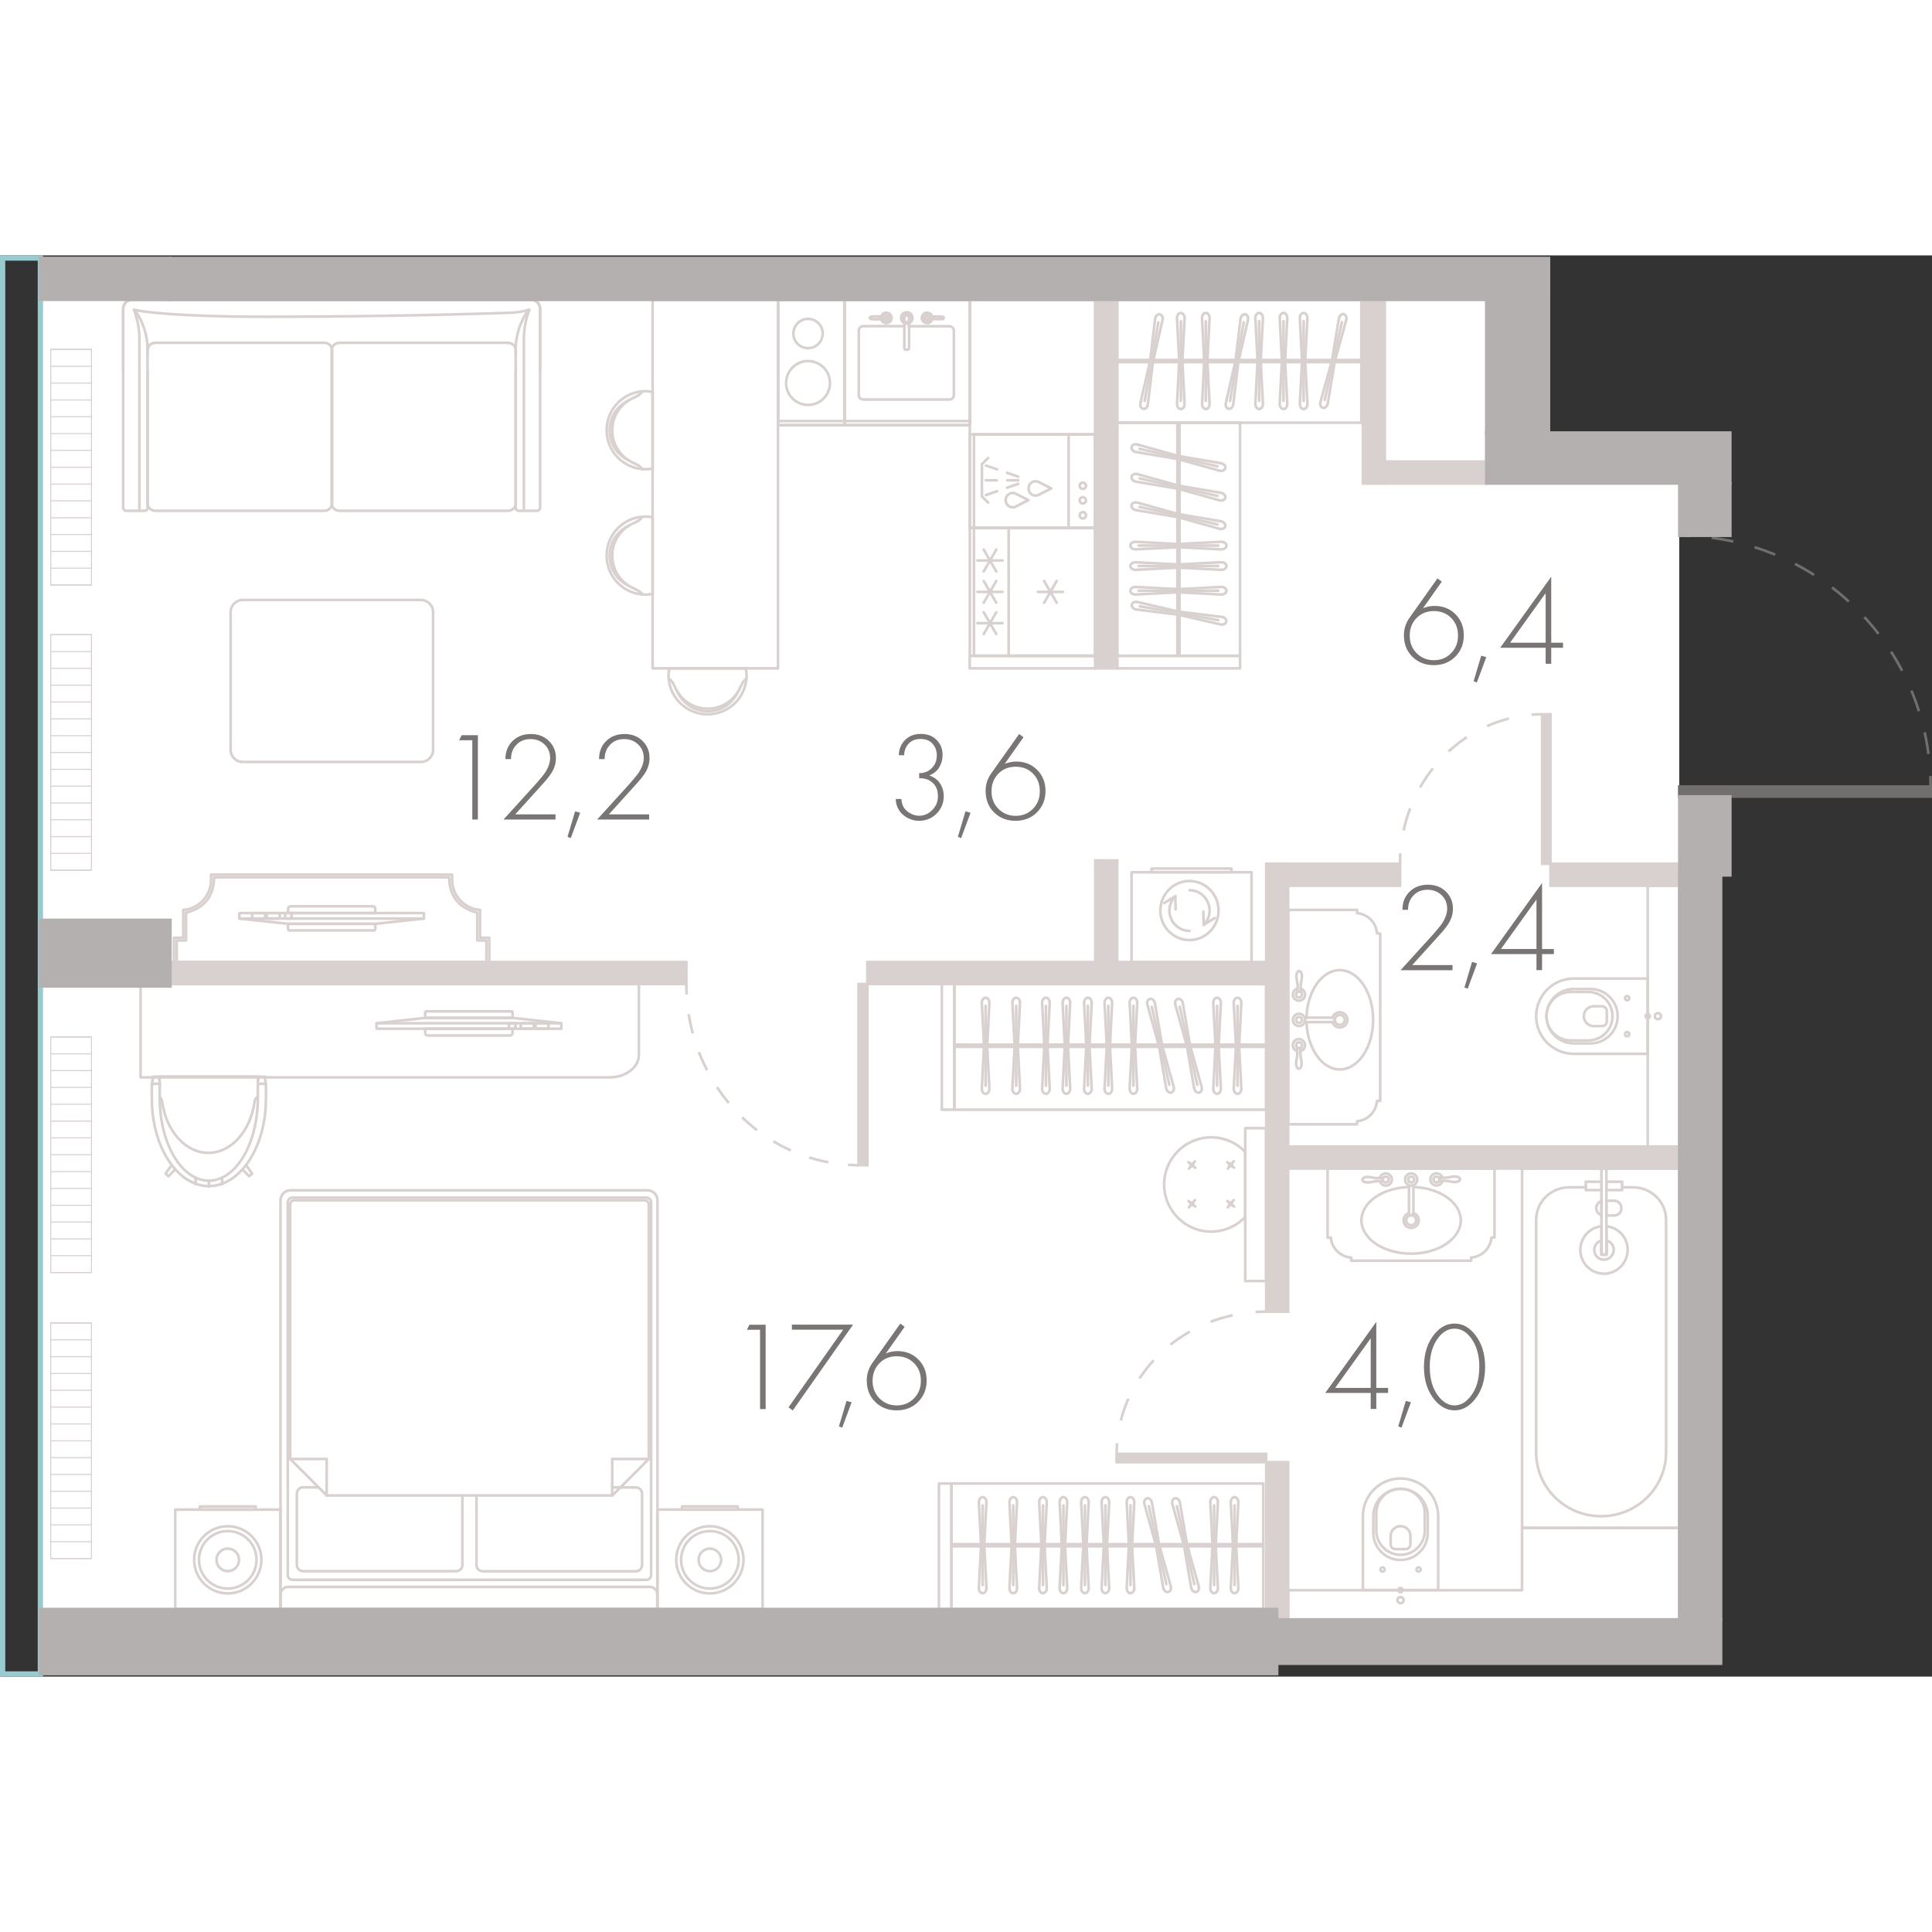 <?xml version="1.0" encoding="utf-8"?>
<!-- Generator: Adobe Illustrator 26.0.3, SVG Export Plug-In . SVG Version: 6.00 Build 0)  -->
<svg version="1.1" xmlns="http://www.w3.org/2000/svg" xmlns:xlink="http://www.w3.org/1999/xlink" x="0px" y="0px"
	 viewBox="0 0 183.22 134.78" enable-background="new 0 0 183.22 134.78" xml:space="preserve" width="200" height="200">
<rect x="0" y="0" width="183.22" height="134.78" fill="#333333" stroke="none"/>
<g id="fon">
</g>
<g id="flats">
	<polygon id="fl_1" fill="#FFFFFF" points="140.95,21.64 140.95,4.21 3.83,4.21 3.83,129.36 159.25,129.36 159.25,21.64 	"/>
</g>
<g id="elevator">
</g>
<g id="mebel">
	
		<path fill="none" stroke="#D8D1CF" stroke-width="0.25" stroke-linecap="round" stroke-linejoin="round" stroke-miterlimit="10" d="
		M46.4,64.71h-0.88v-2.64l-0.09,0c-1.43-0.16-2.55-1.37-2.55-2.85v-0.49h-1.01v0H20.02v0.49c0,1.48-1.12,2.69-2.55,2.85l-0.09,0
		v2.64H16.5v2.31h24.17h1.2h4.53V64.71z"/>
	
		<path fill="none" stroke="#D8D1CF" stroke-width="0.25" stroke-linecap="round" stroke-linejoin="round" stroke-miterlimit="10" d="
		M46.14,64.97h-0.88v-2.64c-1.58-0.39-2.65-1.42-2.66-3.35H21.86v0H20.3c-0.01,1.93-1.07,2.96-2.66,3.35v2.64h-0.88v2.05h4.35h0.75
		h24.27V64.97z"/>
	<g>
		
			<polygon fill="none" stroke="#D8D1CF" stroke-width="0.25" stroke-linecap="round" stroke-linejoin="round" stroke-miterlimit="10" points="
			27.31,63.39 22.7,62.89 22.7,62.37 40.2,62.37 40.2,62.89 35.59,63.39 		"/>
		
			<line fill="none" stroke="#D8D1CF" stroke-width="0.25" stroke-linecap="round" stroke-linejoin="round" stroke-miterlimit="10" x1="22.7" y1="62.89" x2="40.2" y2="62.89"/>
		
			<path fill="none" stroke="#D8D1CF" stroke-width="0.25" stroke-linecap="round" stroke-linejoin="round" stroke-miterlimit="10" d="
			M25.15,62.75v-0.24c0-0.08-0.06-0.14-0.14-0.14h-0.96c-0.08,0-0.14,0.06-0.14,0.14v0.24c0,0.08,0.06,0.14,0.14,0.14h0.96
			C25.09,62.89,25.15,62.82,25.15,62.75z"/>
		
			<path fill="none" stroke="#D8D1CF" stroke-width="0.25" stroke-linecap="round" stroke-linejoin="round" stroke-miterlimit="10" d="
			M26.53,62.75v-0.24c0-0.08-0.06-0.14-0.14-0.14h-0.96c-0.08,0-0.14,0.06-0.14,0.14v0.24c0,0.08,0.06,0.14,0.14,0.14h0.96
			C26.47,62.89,26.53,62.82,26.53,62.75z"/>
		
			<path fill="none" stroke="#D8D1CF" stroke-width="0.25" stroke-linecap="round" stroke-linejoin="round" stroke-miterlimit="10" d="
			M27.65,62.79v-0.33c0-0.05-0.04-0.1-0.1-0.1h-0.41c-0.05,0-0.1,0.04-0.1,0.1v0.33c0,0.05,0.04,0.1,0.1,0.1h0.41
			C27.61,62.89,27.65,62.84,27.65,62.79z"/>
		
			<path fill="none" stroke="#D8D1CF" stroke-width="0.25" stroke-linecap="round" stroke-linejoin="round" stroke-miterlimit="10" d="
			M35.59,62.37v-0.41c0-0.13-0.1-0.23-0.23-0.23h-7.81c-0.13,0-0.23,0.1-0.23,0.23v0.41H35.59z"/>
		
			<polygon fill="none" stroke="#D8D1CF" stroke-width="0.25" stroke-linecap="round" stroke-linejoin="round" stroke-miterlimit="10" points="
			27.31,63.39 27.31,63.87 27.37,64.01 35.53,64.01 35.59,63.87 35.59,63.39 		"/>
	</g>
	
		<rect x="111.7" y="-1.55" transform="matrix(2.832762e-11 -1 1 2.832762e-11 107.494 127.565)" fill="none" stroke="#D8D1CF" stroke-width="0.25" stroke-linecap="round" stroke-linejoin="round" stroke-miterlimit="10" width="11.65" height="23.16"/>
	<g>
		<g>
			<g>
				
					<path fill="none" stroke="#D8D1CF" stroke-width="0.25" stroke-linecap="round" stroke-linejoin="round" stroke-miterlimit="10" d="
					M116.95,14.15l0.49-4.06l0.91-3.97c0.05-0.26-0.07-0.5-0.27-0.53c-0.19-0.03-0.39,0.15-0.43,0.41l-0.49,4.05l-0.91,3.97
					c-0.05,0.26,0.07,0.5,0.27,0.53C116.71,14.6,116.9,14.41,116.95,14.15z"/>
				
					<line fill="none" stroke="#D8D1CF" stroke-width="0.25" stroke-linecap="round" stroke-linejoin="round" stroke-miterlimit="10" x1="116.65" y1="13.8" x2="117.95" y2="6.36"/>
				
					<line fill="none" stroke="#D8D1CF" stroke-width="0.25" stroke-linecap="round" stroke-linejoin="round" stroke-miterlimit="10" x1="117.44" y1="10.1" x2="117.16" y2="10.05"/>
			</g>
			<g>
				
					<path fill="none" stroke="#D8D1CF" stroke-width="0.25" stroke-linecap="round" stroke-linejoin="round" stroke-miterlimit="10" d="
					M108.85,14.15l0.49-4.06l0.91-3.97c0.05-0.26-0.07-0.5-0.27-0.53c-0.19-0.03-0.39,0.15-0.43,0.41l-0.49,4.05l-0.91,3.97
					c-0.05,0.26,0.07,0.5,0.27,0.53C108.61,14.6,108.81,14.41,108.85,14.15z"/>
				
					<line fill="none" stroke="#D8D1CF" stroke-width="0.25" stroke-linecap="round" stroke-linejoin="round" stroke-miterlimit="10" x1="108.55" y1="13.8" x2="109.85" y2="6.36"/>
				
					<line fill="none" stroke="#D8D1CF" stroke-width="0.25" stroke-linecap="round" stroke-linejoin="round" stroke-miterlimit="10" x1="109.35" y1="10.1" x2="109.06" y2="10.05"/>
			</g>
			<g>
				
					<path fill="none" stroke="#D8D1CF" stroke-width="0.25" stroke-linecap="round" stroke-linejoin="round" stroke-miterlimit="10" d="
					M119.77,14.09l-0.21-4.08l0.21-4.07c0-0.26-0.16-0.48-0.36-0.48s-0.36,0.21-0.36,0.48l0.21,4.08l-0.21,4.07
					c0,0.26,0.16,0.48,0.36,0.48C119.61,14.57,119.77,14.35,119.77,14.09z"/>
				
					<line fill="none" stroke="#D8D1CF" stroke-width="0.25" stroke-linecap="round" stroke-linejoin="round" stroke-miterlimit="10" x1="119.41" y1="13.79" x2="119.41" y2="6.24"/>
				
					<line fill="none" stroke="#D8D1CF" stroke-width="0.25" stroke-linecap="round" stroke-linejoin="round" stroke-miterlimit="10" x1="119.55" y1="10.01" x2="119.27" y2="10.01"/>
			</g>
			<g>
				
					<path fill="none" stroke="#D8D1CF" stroke-width="0.25" stroke-linecap="round" stroke-linejoin="round" stroke-miterlimit="10" d="
					M114.71,14.09l-0.21-4.08l0.21-4.07c0-0.26-0.16-0.48-0.36-0.48s-0.36,0.21-0.36,0.48l0.21,4.08L114,14.09
					c0,0.26,0.16,0.48,0.36,0.48C114.55,14.57,114.71,14.35,114.71,14.09z"/>
				
					<line fill="none" stroke="#D8D1CF" stroke-width="0.25" stroke-linecap="round" stroke-linejoin="round" stroke-miterlimit="10" x1="114.35" y1="13.79" x2="114.35" y2="6.24"/>
				
					<line fill="none" stroke="#D8D1CF" stroke-width="0.25" stroke-linecap="round" stroke-linejoin="round" stroke-miterlimit="10" x1="114.49" y1="10.01" x2="114.21" y2="10.01"/>
			</g>
			<g>
				
					<path fill="none" stroke="#D8D1CF" stroke-width="0.25" stroke-linecap="round" stroke-linejoin="round" stroke-miterlimit="10" d="
					M112.34,14.09l-0.21-4.08l0.21-4.07c0-0.26-0.16-0.48-0.36-0.48s-0.36,0.21-0.36,0.48l0.21,4.08l-0.21,4.07
					c0,0.26,0.16,0.48,0.36,0.48C112.18,14.57,112.34,14.35,112.34,14.09z"/>
				
					<line fill="none" stroke="#D8D1CF" stroke-width="0.25" stroke-linecap="round" stroke-linejoin="round" stroke-miterlimit="10" x1="111.99" y1="13.79" x2="111.99" y2="6.24"/>
				
					<line fill="none" stroke="#D8D1CF" stroke-width="0.25" stroke-linecap="round" stroke-linejoin="round" stroke-miterlimit="10" x1="112.13" y1="10.01" x2="111.84" y2="10.01"/>
			</g>
			<g>
				
					<path fill="none" stroke="#D8D1CF" stroke-width="0.25" stroke-linecap="round" stroke-linejoin="round" stroke-miterlimit="10" d="
					M123.99,14.09l-0.21-4.08l0.21-4.07c0-0.26-0.16-0.48-0.36-0.48c-0.2,0-0.36,0.21-0.36,0.48l0.21,4.08l-0.21,4.07
					c0,0.26,0.16,0.48,0.36,0.48C123.83,14.57,123.99,14.35,123.99,14.09z"/>
				
					<line fill="none" stroke="#D8D1CF" stroke-width="0.25" stroke-linecap="round" stroke-linejoin="round" stroke-miterlimit="10" x1="123.63" y1="13.79" x2="123.63" y2="6.24"/>
				
					<line fill="none" stroke="#D8D1CF" stroke-width="0.25" stroke-linecap="round" stroke-linejoin="round" stroke-miterlimit="10" x1="123.78" y1="10.01" x2="123.49" y2="10.01"/>
			</g>
			<g>
				
					<path fill="none" stroke="#D8D1CF" stroke-width="0.25" stroke-linecap="round" stroke-linejoin="round" stroke-miterlimit="10" d="
					M122.08,14.09l-0.21-4.08l0.21-4.07c0-0.26-0.16-0.48-0.36-0.48s-0.36,0.21-0.36,0.48l0.21,4.08l-0.21,4.07
					c0,0.26,0.16,0.48,0.36,0.48C121.92,14.57,122.08,14.35,122.08,14.09z"/>
				
					<line fill="none" stroke="#D8D1CF" stroke-width="0.25" stroke-linecap="round" stroke-linejoin="round" stroke-miterlimit="10" x1="121.72" y1="13.79" x2="121.72" y2="6.24"/>
				
					<line fill="none" stroke="#D8D1CF" stroke-width="0.25" stroke-linecap="round" stroke-linejoin="round" stroke-miterlimit="10" x1="121.87" y1="10.01" x2="121.58" y2="10.01"/>
			</g>
			<g>
				
					<line fill="none" stroke="#D8D1CF" stroke-width="0.25" stroke-linecap="round" stroke-linejoin="round" stroke-miterlimit="10" x1="129.25" y1="10.04" x2="128.97" y2="9.98"/>
			</g>
			<g>
				
					<path fill="none" stroke="#D8D1CF" stroke-width="0.25" stroke-linecap="round" stroke-linejoin="round" stroke-miterlimit="10" d="
					M125.91,14.07l0.68-4.03l1.08-3.93c0.06-0.26-0.05-0.5-0.24-0.54c-0.19-0.04-0.39,0.14-0.45,0.39l-0.67,4.03l-1.09,3.93
					c-0.06,0.26,0.05,0.5,0.24,0.54C125.65,14.5,125.85,14.33,125.91,14.07z"/>
				
					<line fill="none" stroke="#D8D1CF" stroke-width="0.25" stroke-linecap="round" stroke-linejoin="round" stroke-miterlimit="10" x1="125.63" y1="13.71" x2="127.26" y2="6.33"/>
				
					<line fill="none" stroke="#D8D1CF" stroke-width="0.25" stroke-linecap="round" stroke-linejoin="round" stroke-miterlimit="10" x1="126.58" y1="10.04" x2="126.3" y2="9.98"/>
			</g>
		</g>
		<g>
			
				<line fill="none" stroke="#D8D1CF" stroke-width="0.25" stroke-linecap="round" stroke-linejoin="round" stroke-miterlimit="10" x1="105.95" y1="9.92" x2="128.98" y2="9.92"/>
			
				<line fill="none" stroke="#D8D1CF" stroke-width="0.25" stroke-linecap="round" stroke-linejoin="round" stroke-miterlimit="10" x1="128.98" y1="10.12" x2="105.95" y2="10.12"/>
		</g>
	</g>
	
		<rect x="105.95" y="15.86" transform="matrix(-1 -6.289737e-11 6.289737e-11 -1 223.549 53.837)" fill="none" stroke="#D8D1CF" stroke-width="0.25" stroke-linecap="round" stroke-linejoin="round" stroke-miterlimit="10" width="11.65" height="22.11"/>
	<g>
		<g>
			<g>
				
					<path fill="none" stroke="#D8D1CF" stroke-width="0.25" stroke-linecap="round" stroke-linejoin="round" stroke-miterlimit="10" d="
					M115.89,34.29l-4.06-0.5l-3.97-0.92c-0.26-0.05-0.5,0.08-0.53,0.27c-0.03,0.2,0.15,0.39,0.41,0.44l4.05,0.5l3.97,0.92
					c0.26,0.05,0.5-0.08,0.53-0.27C116.34,34.53,116.15,34.33,115.89,34.29z"/>
				
					<line fill="none" stroke="#D8D1CF" stroke-width="0.25" stroke-linecap="round" stroke-linejoin="round" stroke-miterlimit="10" x1="115.54" y1="34.59" x2="108.1" y2="33.28"/>
				
					<line fill="none" stroke="#D8D1CF" stroke-width="0.25" stroke-linecap="round" stroke-linejoin="round" stroke-miterlimit="10" x1="111.84" y1="33.79" x2="111.79" y2="34.08"/>
			</g>
			<g>
				
					<path fill="none" stroke="#D8D1CF" stroke-width="0.25" stroke-linecap="round" stroke-linejoin="round" stroke-miterlimit="10" d="
					M115.83,31.44l-4.08,0.21l-4.07-0.21c-0.26,0-0.48,0.16-0.48,0.36c0,0.2,0.21,0.36,0.48,0.36l4.08-0.21l4.07,0.21
					c0.26,0,0.48-0.16,0.48-0.36C116.31,31.6,116.09,31.44,115.83,31.44z"/>
				
					<line fill="none" stroke="#D8D1CF" stroke-width="0.25" stroke-linecap="round" stroke-linejoin="round" stroke-miterlimit="10" x1="115.53" y1="31.8" x2="107.98" y2="31.8"/>
				
					<line fill="none" stroke="#D8D1CF" stroke-width="0.25" stroke-linecap="round" stroke-linejoin="round" stroke-miterlimit="10" x1="111.75" y1="31.65" x2="111.75" y2="31.94"/>
			</g>
			<g>
				
					<path fill="none" stroke="#D8D1CF" stroke-width="0.25" stroke-linecap="round" stroke-linejoin="round" stroke-miterlimit="10" d="
					M115.83,27.16l-4.08,0.21l-4.07-0.21c-0.26,0-0.48,0.16-0.48,0.36c0,0.2,0.21,0.36,0.48,0.36l4.08-0.21l4.07,0.21
					c0.26,0,0.48-0.16,0.48-0.36C116.31,27.32,116.09,27.16,115.83,27.16z"/>
				
					<line fill="none" stroke="#D8D1CF" stroke-width="0.25" stroke-linecap="round" stroke-linejoin="round" stroke-miterlimit="10" x1="115.53" y1="27.52" x2="107.98" y2="27.52"/>
				
					<line fill="none" stroke="#D8D1CF" stroke-width="0.25" stroke-linecap="round" stroke-linejoin="round" stroke-miterlimit="10" x1="111.75" y1="27.38" x2="111.75" y2="27.67"/>
			</g>
			<g>
				
					<path fill="none" stroke="#D8D1CF" stroke-width="0.25" stroke-linecap="round" stroke-linejoin="round" stroke-miterlimit="10" d="
					M115.83,29.1l-4.08,0.21l-4.07-0.21c-0.26,0-0.48,0.16-0.48,0.36s0.21,0.36,0.48,0.36l4.08-0.21l4.07,0.21
					c0.26,0,0.48-0.16,0.48-0.36C116.31,29.26,116.09,29.1,115.83,29.1z"/>
				
					<line fill="none" stroke="#D8D1CF" stroke-width="0.25" stroke-linecap="round" stroke-linejoin="round" stroke-miterlimit="10" x1="115.53" y1="29.46" x2="107.98" y2="29.46"/>
				
					<line fill="none" stroke="#D8D1CF" stroke-width="0.25" stroke-linecap="round" stroke-linejoin="round" stroke-miterlimit="10" x1="111.75" y1="29.31" x2="111.75" y2="29.6"/>
			</g>
			<g>
				
					<path fill="none" stroke="#D8D1CF" stroke-width="0.25" stroke-linecap="round" stroke-linejoin="round" stroke-miterlimit="10" d="
					M115.81,22.52l-4.03-0.68l-3.93-1.1c-0.26-0.06-0.5,0.05-0.54,0.25c-0.04,0.19,0.14,0.4,0.39,0.46l4.03,0.68l3.93,1.1
					c0.26,0.06,0.5-0.05,0.54-0.25C116.24,22.78,116.07,22.58,115.81,22.52z"/>
				
					<line fill="none" stroke="#D8D1CF" stroke-width="0.25" stroke-linecap="round" stroke-linejoin="round" stroke-miterlimit="10" x1="115.45" y1="22.81" x2="108.07" y2="21.15"/>
				
					<line fill="none" stroke="#D8D1CF" stroke-width="0.25" stroke-linecap="round" stroke-linejoin="round" stroke-miterlimit="10" x1="111.78" y1="21.83" x2="111.72" y2="22.12"/>
			</g>
			<g>
				
					<path fill="none" stroke="#D8D1CF" stroke-width="0.25" stroke-linecap="round" stroke-linejoin="round" stroke-miterlimit="10" d="
					M115.81,19.71l-4.03-0.68l-3.93-1.1c-0.26-0.06-0.5,0.05-0.54,0.25c-0.04,0.19,0.14,0.4,0.39,0.46l4.03,0.68l3.93,1.1
					c0.26,0.06,0.5-0.05,0.54-0.25C116.24,19.97,116.07,19.77,115.81,19.71z"/>
				
					<line fill="none" stroke="#D8D1CF" stroke-width="0.25" stroke-linecap="round" stroke-linejoin="round" stroke-miterlimit="10" x1="115.45" y1="20" x2="108.07" y2="18.35"/>
				
					<line fill="none" stroke="#D8D1CF" stroke-width="0.25" stroke-linecap="round" stroke-linejoin="round" stroke-miterlimit="10" x1="111.78" y1="19.03" x2="111.72" y2="19.31"/>
			</g>
			<g>
				
					<path fill="none" stroke="#D8D1CF" stroke-width="0.25" stroke-linecap="round" stroke-linejoin="round" stroke-miterlimit="10" d="
					M115.81,25.22l-4.03-0.68l-3.93-1.1c-0.26-0.06-0.5,0.05-0.54,0.25c-0.04,0.19,0.14,0.4,0.39,0.46l4.03,0.68l3.93,1.1
					c0.26,0.06,0.5-0.05,0.54-0.25C116.24,25.48,116.07,25.28,115.81,25.22z"/>
				
					<line fill="none" stroke="#D8D1CF" stroke-width="0.25" stroke-linecap="round" stroke-linejoin="round" stroke-miterlimit="10" x1="115.45" y1="25.51" x2="108.07" y2="23.85"/>
				
					<line fill="none" stroke="#D8D1CF" stroke-width="0.25" stroke-linecap="round" stroke-linejoin="round" stroke-miterlimit="10" x1="111.78" y1="24.54" x2="111.72" y2="24.82"/>
			</g>
		</g>
		<g>
			
				<line fill="none" stroke="#D8D1CF" stroke-width="0.25" stroke-linecap="round" stroke-linejoin="round" stroke-miterlimit="10" x1="111.66" y1="37.97" x2="111.66" y2="15.86"/>
			
				<line fill="none" stroke="#D8D1CF" stroke-width="0.25" stroke-linecap="round" stroke-linejoin="round" stroke-miterlimit="10" x1="111.86" y1="15.86" x2="111.86" y2="37.97"/>
		</g>
	</g>
	<g>
		
			<path fill="none" stroke="#D8D1CF" stroke-width="0.25" stroke-linecap="round" stroke-linejoin="round" stroke-miterlimit="10" d="
			M128.7,82.11c1.01-0.08,1.81-0.9,1.89-1.93h0.3V64.31h-0.3c-0.07-1.03-0.88-1.85-1.89-1.93v-0.31h-6.54v1.38h0v17.57h0v1.38h6.54
			V82.11z"/>
		<g>
			
				<circle fill="none" stroke="#D8D1CF" stroke-width="0.25" stroke-linecap="round" stroke-linejoin="round" stroke-miterlimit="10" cx="123.19" cy="72.5" r="0.58"/>
			
				<path fill="none" stroke="#D8D1CF" stroke-width="0.25" stroke-linecap="round" stroke-linejoin="round" stroke-miterlimit="10" d="
				M126.37,72.29c0.09-0.3,0.36-0.51,0.69-0.51c0.4,0,0.72,0.32,0.72,0.72c0,0.4-0.32,0.72-0.72,0.72c-0.32,0-0.6-0.21-0.69-0.51"/>
			
				<path fill="none" stroke="#D8D1CF" stroke-width="0.25" stroke-linecap="round" stroke-linejoin="round" stroke-miterlimit="10" d="
				M123.77,72.29h2.6c0.11,0,0.21,0.09,0.21,0.21l0,0c0,0.11-0.09,0.21-0.21,0.21h-2.64"/>
			
				<circle fill="none" stroke="#D8D1CF" stroke-width="0.25" stroke-linecap="round" stroke-linejoin="round" stroke-miterlimit="10" cx="123.19" cy="72.5" r="0.28"/>
			<g>
				
					<circle fill="none" stroke="#D8D1CF" stroke-width="0.25" stroke-linecap="round" stroke-linejoin="round" stroke-miterlimit="10" cx="123.19" cy="74.9" r="0.28"/>
				
					<path fill="none" stroke="#D8D1CF" stroke-width="0.25" stroke-linecap="round" stroke-linejoin="round" stroke-miterlimit="10" d="
					M123.17,77.13c-0.15,0-0.26-0.23-0.26-0.52c0-0.29,0.12-0.55,0.12-0.89c0-0.2-0.02-0.53-0.02-0.53l0.33,0
					c0,0-0.02,0.33-0.02,0.53c0,0.34,0.12,0.6,0.12,0.89c0,0.29-0.1,0.52-0.26,0.52L123.17,77.13z"/>
				
					<path fill="none" stroke="#D8D1CF" stroke-width="0.25" stroke-linecap="round" stroke-linejoin="round" stroke-miterlimit="10" d="
					M123.02,75.46c-0.24-0.07-0.42-0.3-0.42-0.56c0-0.32,0.26-0.58,0.58-0.58s0.58,0.26,0.58,0.58c0,0.28-0.19,0.51-0.45,0.57"/>
				
					<circle fill="none" stroke="#D8D1CF" stroke-width="0.25" stroke-linecap="round" stroke-linejoin="round" stroke-miterlimit="10" cx="123.19" cy="70.1" r="0.28"/>
				
					<path fill="none" stroke="#D8D1CF" stroke-width="0.25" stroke-linecap="round" stroke-linejoin="round" stroke-miterlimit="10" d="
					M123.21,67.87c0.15,0,0.26,0.23,0.26,0.52s-0.12,0.55-0.12,0.89c0,0.2,0.02,0.53,0.02,0.53l-0.33,0c0,0,0.02-0.33,0.02-0.53
					c0-0.34-0.12-0.6-0.12-0.89c0-0.29,0.1-0.52,0.26-0.52L123.21,67.87z"/>
				
					<path fill="none" stroke="#D8D1CF" stroke-width="0.25" stroke-linecap="round" stroke-linejoin="round" stroke-miterlimit="10" d="
					M123.35,69.54c0.24,0.07,0.42,0.3,0.42,0.56c0,0.32-0.26,0.58-0.58,0.58s-0.58-0.26-0.58-0.58c0-0.28,0.19-0.51,0.45-0.57"/>
			</g>
			
				<circle fill="none" stroke="#D8D1CF" stroke-width="0.25" stroke-linecap="round" stroke-linejoin="round" stroke-miterlimit="10" cx="127.06" cy="72.5" r="0.47"/>
			
				<path fill="none" stroke="#D8D1CF" stroke-width="0.25" stroke-linecap="round" stroke-linejoin="round" stroke-miterlimit="10" d="
				M123.9,72.29c0.07-2.51,1.46-4.51,3.16-4.51c1.74,0,3.16,2.11,3.16,4.71c0,2.6-1.41,4.71-3.16,4.71c-1.7,0-3.08-2-3.16-4.51"/>
		</g>
	</g>
	<g>
		
			<polygon fill="none" stroke="#D8D1CF" stroke-width="0.25" stroke-linecap="round" stroke-linejoin="round" stroke-miterlimit="10" points="
			48.61,72.31 53.23,72.82 53.23,73.34 35.71,73.34 35.71,72.82 40.32,72.31 		"/>
		
			<line fill="none" stroke="#D8D1CF" stroke-width="0.25" stroke-linecap="round" stroke-linejoin="round" stroke-miterlimit="10" x1="53.23" y1="72.82" x2="35.71" y2="72.82"/>
		
			<path fill="none" stroke="#D8D1CF" stroke-width="0.25" stroke-linecap="round" stroke-linejoin="round" stroke-miterlimit="10" d="
			M50.77,72.95v0.24c0,0.08,0.06,0.14,0.14,0.14h0.96c0.08,0,0.14-0.06,0.14-0.14v-0.24c0-0.08-0.06-0.14-0.14-0.14h-0.96
			C50.84,72.82,50.77,72.88,50.77,72.95z"/>
		
			<path fill="none" stroke="#D8D1CF" stroke-width="0.25" stroke-linecap="round" stroke-linejoin="round" stroke-miterlimit="10" d="
			M49.39,72.95v0.24c0,0.08,0.06,0.14,0.14,0.14h0.96c0.08,0,0.14-0.06,0.14-0.14v-0.24c0-0.08-0.06-0.14-0.14-0.14h-0.96
			C49.45,72.82,49.39,72.88,49.39,72.95z"/>
		
			<path fill="none" stroke="#D8D1CF" stroke-width="0.25" stroke-linecap="round" stroke-linejoin="round" stroke-miterlimit="10" d="
			M48.27,72.91v0.33c0,0.05,0.04,0.1,0.1,0.1h0.41c0.05,0,0.1-0.04,0.1-0.1v-0.33c0-0.05-0.04-0.1-0.1-0.1h-0.41
			C48.32,72.82,48.27,72.86,48.27,72.91z"/>
		
			<path fill="none" stroke="#D8D1CF" stroke-width="0.25" stroke-linecap="round" stroke-linejoin="round" stroke-miterlimit="10" d="
			M40.32,73.34v0.41c0,0.13,0.11,0.23,0.23,0.23h7.82c0.13,0,0.23-0.11,0.23-0.23v-0.41H40.32z"/>
		
			<polygon fill="none" stroke="#D8D1CF" stroke-width="0.25" stroke-linecap="round" stroke-linejoin="round" stroke-miterlimit="10" points="
			48.61,72.31 48.61,71.83 48.56,71.69 40.38,71.69 40.32,71.83 40.32,72.31 		"/>
	</g>
	
		<path fill="none" stroke="#D8D1CF" stroke-width="0.25" stroke-linecap="round" stroke-linejoin="round" stroke-miterlimit="10" d="
		M60.59,75.81V69.1H13.33v8.85h44.46C59.34,77.96,60.59,77,60.59,75.81z"/>
	<g>
		
			<polyline fill="none" stroke="#D8D1CF" stroke-width="0.25" stroke-linecap="round" stroke-linejoin="round" stroke-miterlimit="10" points="
			16.61,86.69 15.98,87.33 15.7,87.08 16.28,86.27 		"/>
		
			<path fill="none" stroke="#D8D1CF" stroke-width="0.25" stroke-linecap="round" stroke-linejoin="round" stroke-miterlimit="10" d="
			M24.46,78.62c0.12-0.05,0.25-0.07,0.38-0.07s0.26,0.02,0.38,0.07"/>
		
			<path fill="none" stroke="#D8D1CF" stroke-width="0.25" stroke-linecap="round" stroke-linejoin="round" stroke-miterlimit="10" d="
			M15.16,78.62c-0.12-0.05-0.25-0.07-0.38-0.07s-0.26,0.02-0.38,0.07"/>
		
			<path fill="none" stroke="#D8D1CF" stroke-width="0.25" stroke-linecap="round" stroke-linejoin="round" stroke-miterlimit="10" d="
			M15.16,79.85c0.11,0.1,0.18,0.22,0.21,0.36c0.37,2.83,2.22,4.9,4.39,4.9s4.02-2.07,4.39-4.9c0.04-0.18,0.15-0.34,0.31-0.44"/>
		
			<line fill="none" stroke="#D8D1CF" stroke-width="0.25" stroke-linecap="round" stroke-linejoin="round" stroke-miterlimit="10" x1="19.81" y1="87.8" x2="19.81" y2="88.31"/>
		
			<line fill="none" stroke="#D8D1CF" stroke-width="0.25" stroke-linecap="round" stroke-linejoin="round" stroke-miterlimit="10" x1="18.55" y1="87.51" x2="18.55" y2="88.08"/>
		
			<line fill="none" stroke="#D8D1CF" stroke-width="0.25" stroke-linecap="round" stroke-linejoin="round" stroke-miterlimit="10" x1="21.06" y1="87.51" x2="21.06" y2="88.08"/>
		
			<polyline fill="none" stroke="#D8D1CF" stroke-width="0.25" stroke-linecap="round" stroke-linejoin="round" stroke-miterlimit="10" points="
			23,86.69 23.63,87.33 23.91,87.08 23.33,86.27 		"/>
		
			<path fill="none" stroke="#D8D1CF" stroke-width="0.25" stroke-linecap="round" stroke-linejoin="round" stroke-miterlimit="10" d="
			M15.12,77.89l0.03,0.73v1.35l0-0.07c0,0.01,0,0.02,0,0.03c0,4.32,2.08,7.82,4.65,7.82c2.56,0,4.64-3.48,4.65-7.79l0-1.35
			l0.03-0.73H15.12z"/>
		
			<path fill="none" stroke="#D8D1CF" stroke-width="0.25" stroke-linecap="round" stroke-linejoin="round" stroke-miterlimit="10" d="
			M24.53,77.89c-0.02,0.24-0.06,0.49-0.07,0l-9.31,0c-0.01,0.49-0.05,0.24-0.07,0h-0.57c-0.03,0.24-0.06,0.49-0.11,0.73v1.35
			c0,4.58,2.42,8.29,5.41,8.29c2.99,0,5.41-3.71,5.41-8.29v-1.35c-0.05-0.24-0.08-0.49-0.11-0.73H24.53z"/>
	</g>
	
		<polygon fill="none" stroke="#D8D1CF" stroke-width="0.25" stroke-linecap="round" stroke-linejoin="round" stroke-miterlimit="10" points="
		159.25,120.68 159.25,129.36 122.16,129.36 122.16,126.59 144.34,126.59 144.34,120.68 	"/>
	<g>
		
			<path fill="none" stroke="#D8D1CF" stroke-width="0.25" stroke-linecap="round" stroke-linejoin="round" stroke-miterlimit="10" d="
			M129.25,126.57v-7.01c0-1.97,1.6-3.57,3.57-3.57c1.97,0,3.57,1.6,3.57,3.57v7.01H129.25z"/>
		
			<path fill="none" stroke="#D8D1CF" stroke-width="0.25" stroke-linecap="round" stroke-linejoin="round" stroke-miterlimit="10" d="
			M135.4,121.14v-1.59c0-1.43-1.16-2.58-2.58-2.58l0,0c-1.43,0-2.58,1.16-2.58,2.58v1.59c0,1.43,1.16,2.58,2.58,2.58l0,0
			C134.24,123.72,135.4,122.57,135.4,121.14z"/>
		
			<path fill="none" stroke="#D8D1CF" stroke-width="0.25" stroke-linecap="round" stroke-linejoin="round" stroke-miterlimit="10" d="
			M135.12,120.93v-1.66c0-1.27-1.03-2.3-2.3-2.3l0,0c-1.27,0-2.3,1.03-2.3,2.3v1.66c0,1.27,1.03,2.3,2.3,2.3l0,0
			C134.09,123.23,135.12,122.2,135.12,120.93z"/>
		
			<path fill="none" stroke="#D8D1CF" stroke-width="0.25" stroke-linecap="round" stroke-linejoin="round" stroke-miterlimit="10" d="
			M131.88,122.23v-0.39v-0.28v-0.11c0-0.52,0.42-0.94,0.94-0.94c0.52,0,0.94,0.42,0.94,0.94v0.11v0.28v0.39
			c0,0.25-0.21,0.46-0.46,0.46h-0.96C132.08,122.69,131.88,122.49,131.88,122.23z"/>
		
			<circle fill="none" stroke="#D8D1CF" stroke-width="0.25" stroke-linecap="round" stroke-linejoin="round" stroke-miterlimit="10" cx="132.82" cy="127.53" r="0.29"/>
		
			<circle fill="none" stroke="#D8D1CF" stroke-width="0.25" stroke-linecap="round" stroke-linejoin="round" stroke-miterlimit="10" cx="132.82" cy="126.57" r="0.2"/>
		
			<circle fill="none" stroke="#D8D1CF" stroke-width="0.25" stroke-linecap="round" stroke-linejoin="round" stroke-miterlimit="10" cx="134.53" cy="124.62" r="0.2"/>
		
			<circle fill="none" stroke="#D8D1CF" stroke-width="0.25" stroke-linecap="round" stroke-linejoin="round" stroke-miterlimit="10" cx="131.11" cy="124.62" r="0.2"/>
	</g>
	<g>
		
			<rect x="134.76" y="96.19" transform="matrix(-2.245492e-10 -1 1 -2.245492e-10 48.156 255.438)" fill="none" stroke="#D8D1CF" stroke-width="0.25" stroke-linecap="round" stroke-linejoin="round" stroke-miterlimit="10" width="34.08" height="14.91"/>
		<g>
			
				<path fill="none" stroke="#D8D1CF" stroke-width="0.25" stroke-linecap="round" stroke-linejoin="round" stroke-miterlimit="10" d="
				M153.86,88.38h1.01c1.73,0,3.13,1.38,3.13,3.08v13.01v1.11v7.94c0,3.34-2.76,6.05-6.16,6.05h0c-3.4,0-6.16-2.71-6.16-6.05v-7.94
				v-1.11V91.46c0-1.7,1.4-3.08,3.13-3.08h1.57"/>
			
				<rect x="148.03" y="90.45" transform="matrix(2.245820e-10 1 -1 2.245820e-10 242.792 -61.425)" fill="none" stroke="#D8D1CF" stroke-width="0.25" stroke-linecap="round" stroke-linejoin="round" stroke-miterlimit="10" width="8.16" height="0.47"/>
			<g>
				
					<rect x="152.34" y="87.85" fill="none" stroke="#D8D1CF" stroke-width="0.25" stroke-linecap="round" stroke-linejoin="round" stroke-miterlimit="10" width="1.49" height="0.79"/>
				
					<rect x="150.39" y="87.85" fill="none" stroke="#D8D1CF" stroke-width="0.25" stroke-linecap="round" stroke-linejoin="round" stroke-miterlimit="10" width="1.49" height="0.79"/>
			</g>
			<g>
				
					<path fill="none" stroke="#D8D1CF" stroke-width="0.25" stroke-linecap="round" stroke-linejoin="round" stroke-miterlimit="10" d="
					M151.87,91.01c-0.28-0.09-0.49-0.34-0.49-0.66c0-0.31,0.21-0.57,0.49-0.66V91.01z"/>
				
					<path fill="none" stroke="#D8D1CF" stroke-width="0.25" stroke-linecap="round" stroke-linejoin="round" stroke-miterlimit="10" d="
					M153.07,91.05h-0.73v-1.4h0.73c0.38,0,0.69,0.31,0.69,0.7C153.77,90.74,153.46,91.05,153.07,91.05z"/>
			</g>
			
				<path fill="none" stroke="#D8D1CF" stroke-width="0.25" stroke-linecap="round" stroke-linejoin="round" stroke-miterlimit="10" d="
				M152.11,96.57c-1.24,0-2.24-1.01-2.24-2.26c0-1.17,0.88-2.12,2.01-2.24v2.7h0.47v-2.7c1.13,0.12,2.01,1.07,2.01,2.24
				C154.35,95.56,153.35,96.57,152.11,96.57z"/>
			
				<path fill="none" stroke="#D8D1CF" stroke-width="0.25" stroke-linecap="round" stroke-linejoin="round" stroke-miterlimit="10" d="
				M152.11,95.24c-0.51,0-0.92-0.42-0.92-0.93c0-0.43,0.3-0.78,0.69-0.89v1.34h0.47v-1.34c0.39,0.11,0.69,0.45,0.69,0.89
				C153.03,94.82,152.62,95.24,152.11,95.24z"/>
		</g>
	</g>
	<g>
		
			<path fill="none" stroke="#D8D1CF" stroke-width="0.25" stroke-linecap="round" stroke-linejoin="round" stroke-miterlimit="10" d="
			M141.44,93.15c-0.08,1.01-0.9,1.81-1.93,1.89v0.3h-11.37v-0.3c-1.03-0.07-1.85-0.88-1.93-1.89h-0.31V86.6h1.38v0h13.07v0h1.38
			v6.54H141.44z"/>
		<g>
			
				<circle fill="none" stroke="#D8D1CF" stroke-width="0.25" stroke-linecap="round" stroke-linejoin="round" stroke-miterlimit="10" cx="133.83" cy="87.64" r="0.58"/>
			
				<path fill="none" stroke="#D8D1CF" stroke-width="0.25" stroke-linecap="round" stroke-linejoin="round" stroke-miterlimit="10" d="
				M133.62,90.82c-0.3,0.09-0.51,0.36-0.51,0.69c0,0.4,0.32,0.72,0.72,0.72s0.72-0.32,0.72-0.72c0-0.32-0.21-0.6-0.51-0.69"/>
			
				<path fill="none" stroke="#D8D1CF" stroke-width="0.25" stroke-linecap="round" stroke-linejoin="round" stroke-miterlimit="10" d="
				M133.62,88.22v2.6c0,0.11,0.09,0.21,0.21,0.21l0,0c0.11,0,0.21-0.09,0.21-0.21v-2.64"/>
			
				<circle fill="none" stroke="#D8D1CF" stroke-width="0.25" stroke-linecap="round" stroke-linejoin="round" stroke-miterlimit="10" cx="133.83" cy="87.64" r="0.28"/>
			<g>
				
					<circle fill="none" stroke="#D8D1CF" stroke-width="0.25" stroke-linecap="round" stroke-linejoin="round" stroke-miterlimit="10" cx="136.23" cy="87.64" r="0.28"/>
				
					<path fill="none" stroke="#D8D1CF" stroke-width="0.25" stroke-linecap="round" stroke-linejoin="round" stroke-miterlimit="10" d="
					M138.46,87.61c0-0.15-0.23-0.26-0.52-0.26c-0.29,0-0.55,0.12-0.89,0.12c-0.2,0-0.53-0.02-0.53-0.02l0,0.33
					c0,0,0.33-0.02,0.53-0.02c0.34,0,0.6,0.12,0.89,0.12s0.52-0.1,0.52-0.26L138.46,87.61z"/>
				
					<path fill="none" stroke="#D8D1CF" stroke-width="0.25" stroke-linecap="round" stroke-linejoin="round" stroke-miterlimit="10" d="
					M136.79,87.47c-0.07-0.24-0.3-0.42-0.56-0.42c-0.32,0-0.58,0.26-0.58,0.58s0.26,0.58,0.58,0.58c0.28,0,0.51-0.19,0.57-0.45"/>
				
					<circle fill="none" stroke="#D8D1CF" stroke-width="0.25" stroke-linecap="round" stroke-linejoin="round" stroke-miterlimit="10" cx="131.42" cy="87.64" r="0.28"/>
				
					<path fill="none" stroke="#D8D1CF" stroke-width="0.25" stroke-linecap="round" stroke-linejoin="round" stroke-miterlimit="10" d="
					M129.2,87.66c0,0.15,0.23,0.26,0.52,0.26c0.29,0,0.55-0.12,0.89-0.12c0.2,0,0.53,0.02,0.53,0.02l0-0.33c0,0-0.33,0.02-0.53,0.02
					c-0.34,0-0.6-0.12-0.89-0.12s-0.52,0.1-0.52,0.26L129.2,87.66z"/>
				
					<path fill="none" stroke="#D8D1CF" stroke-width="0.25" stroke-linecap="round" stroke-linejoin="round" stroke-miterlimit="10" d="
					M130.86,87.8c0.07,0.24,0.3,0.42,0.56,0.42c0.32,0,0.58-0.26,0.58-0.58s-0.26-0.58-0.58-0.58c-0.28,0-0.51,0.19-0.57,0.45"/>
			</g>
			
				<circle fill="none" stroke="#D8D1CF" stroke-width="0.25" stroke-linecap="round" stroke-linejoin="round" stroke-miterlimit="10" cx="133.83" cy="91.5" r="0.47"/>
			
				<path fill="none" stroke="#D8D1CF" stroke-width="0.25" stroke-linecap="round" stroke-linejoin="round" stroke-miterlimit="10" d="
				M133.62,88.35c-2.51,0.07-4.51,1.46-4.51,3.16c0,1.74,2.11,3.16,4.71,3.16s4.71-1.41,4.71-3.16c0-1.7-2-3.08-4.51-3.16"/>
		</g>
	</g>
	
		<rect x="83.68" y="121.82" transform="matrix(-1.836970e-16 1 -1 -1.836970e-16 212.051 32.786)" fill="none" stroke="#D8D1CF" stroke-width="0.25" stroke-linecap="round" stroke-linejoin="round" stroke-miterlimit="10" width="11.91" height="1.19"/>
	
		<rect x="99.06" y="107.63" transform="matrix(-3.682140e-11 1 -1 -3.682140e-11 227.428 17.408)" fill="none" stroke="#D8D1CF" stroke-width="0.25" stroke-linecap="round" stroke-linejoin="round" stroke-miterlimit="10" width="11.91" height="29.57"/>
	<g>
		<g>
			<g>
				
					<path fill="none" stroke="#D8D1CF" stroke-width="0.25" stroke-linecap="round" stroke-linejoin="round" stroke-miterlimit="10" d="
					M107.57,118.24l-0.21,4.08l0.21,4.07c0,0.26-0.16,0.48-0.36,0.48s-0.36-0.21-0.36-0.48l0.21-4.08l-0.21-4.07
					c0-0.26,0.16-0.48,0.36-0.48C107.41,117.76,107.57,117.98,107.57,118.24z"/>
				
					<line fill="none" stroke="#D8D1CF" stroke-width="0.25" stroke-linecap="round" stroke-linejoin="round" stroke-miterlimit="10" x1="107.21" y1="118.54" x2="107.21" y2="126.1"/>
				
					<line fill="none" stroke="#D8D1CF" stroke-width="0.25" stroke-linecap="round" stroke-linejoin="round" stroke-miterlimit="10" x1="107.36" y1="122.32" x2="107.06" y2="122.32"/>
			</g>
			<g>
				
					<path fill="none" stroke="#D8D1CF" stroke-width="0.25" stroke-linecap="round" stroke-linejoin="round" stroke-miterlimit="10" d="
					M117.44,118.24l-0.21,4.08l0.21,4.07c0,0.26-0.16,0.48-0.36,0.48s-0.36-0.21-0.36-0.48l0.21-4.08l-0.21-4.07
					c0-0.26,0.16-0.48,0.36-0.48C117.28,117.76,117.44,117.98,117.44,118.24z"/>
				
					<line fill="none" stroke="#D8D1CF" stroke-width="0.25" stroke-linecap="round" stroke-linejoin="round" stroke-miterlimit="10" x1="117.08" y1="118.54" x2="117.08" y2="126.1"/>
				
					<line fill="none" stroke="#D8D1CF" stroke-width="0.25" stroke-linecap="round" stroke-linejoin="round" stroke-miterlimit="10" x1="117.23" y1="122.32" x2="116.93" y2="122.32"/>
			</g>
			<g>
				
					<path fill="none" stroke="#D8D1CF" stroke-width="0.25" stroke-linecap="round" stroke-linejoin="round" stroke-miterlimit="10" d="
					M115.5,118.24l-0.21,4.08l0.21,4.07c0,0.26-0.16,0.48-0.36,0.48c-0.2,0-0.36-0.21-0.36-0.48l0.21-4.08l-0.21-4.07
					c0-0.26,0.16-0.48,0.36-0.48C115.34,117.76,115.5,117.98,115.5,118.24z"/>
				
					<line fill="none" stroke="#D8D1CF" stroke-width="0.25" stroke-linecap="round" stroke-linejoin="round" stroke-miterlimit="10" x1="115.14" y1="118.54" x2="115.14" y2="126.1"/>
				
					<line fill="none" stroke="#D8D1CF" stroke-width="0.25" stroke-linecap="round" stroke-linejoin="round" stroke-miterlimit="10" x1="115.28" y1="122.32" x2="114.99" y2="122.32"/>
			</g>
			<g>
				
					<path fill="none" stroke="#D8D1CF" stroke-width="0.25" stroke-linecap="round" stroke-linejoin="round" stroke-miterlimit="10" d="
					M105.19,118.24l-0.21,4.08l0.21,4.07c0,0.26-0.16,0.48-0.36,0.48c-0.2,0-0.36-0.21-0.36-0.48l0.21-4.08l-0.21-4.07
					c0-0.26,0.16-0.48,0.36-0.48C105.03,117.76,105.19,117.98,105.19,118.24z"/>
				
					<line fill="none" stroke="#D8D1CF" stroke-width="0.25" stroke-linecap="round" stroke-linejoin="round" stroke-miterlimit="10" x1="104.83" y1="118.54" x2="104.83" y2="126.1"/>
				
					<line fill="none" stroke="#D8D1CF" stroke-width="0.25" stroke-linecap="round" stroke-linejoin="round" stroke-miterlimit="10" x1="104.98" y1="122.32" x2="104.68" y2="122.32"/>
			</g>
			<g>
				
					<path fill="none" stroke="#D8D1CF" stroke-width="0.25" stroke-linecap="round" stroke-linejoin="round" stroke-miterlimit="10" d="
					M103.25,118.24l-0.21,4.08l0.21,4.07c0,0.26-0.16,0.48-0.36,0.48s-0.36-0.21-0.36-0.48l0.21-4.08l-0.21-4.07
					c0-0.26,0.16-0.48,0.36-0.48C103.09,117.76,103.25,117.98,103.25,118.24z"/>
				
					<line fill="none" stroke="#D8D1CF" stroke-width="0.25" stroke-linecap="round" stroke-linejoin="round" stroke-miterlimit="10" x1="102.89" y1="118.54" x2="102.89" y2="126.1"/>
				
					<line fill="none" stroke="#D8D1CF" stroke-width="0.25" stroke-linecap="round" stroke-linejoin="round" stroke-miterlimit="10" x1="103.04" y1="122.32" x2="102.74" y2="122.32"/>
			</g>
			<g>
				
					<path fill="none" stroke="#D8D1CF" stroke-width="0.25" stroke-linecap="round" stroke-linejoin="round" stroke-miterlimit="10" d="
					M101.21,118.24l-0.21,4.08l0.21,4.07c0,0.26-0.16,0.48-0.36,0.48s-0.36-0.21-0.36-0.48l0.21-4.08l-0.21-4.07
					c0-0.26,0.16-0.48,0.36-0.48C101.05,117.76,101.21,117.98,101.21,118.24z"/>
				
					<line fill="none" stroke="#D8D1CF" stroke-width="0.25" stroke-linecap="round" stroke-linejoin="round" stroke-miterlimit="10" x1="100.85" y1="118.54" x2="100.85" y2="126.1"/>
				
					<line fill="none" stroke="#D8D1CF" stroke-width="0.25" stroke-linecap="round" stroke-linejoin="round" stroke-miterlimit="10" x1="101" y1="122.32" x2="100.7" y2="122.32"/>
			</g>
			<g>
				
					<path fill="none" stroke="#D8D1CF" stroke-width="0.25" stroke-linecap="round" stroke-linejoin="round" stroke-miterlimit="10" d="
					M99.27,118.24l-0.21,4.08l0.21,4.07c0,0.26-0.16,0.48-0.36,0.48s-0.36-0.21-0.36-0.48l0.21-4.08l-0.21-4.07
					c0-0.26,0.16-0.48,0.36-0.48C99.11,117.76,99.27,117.98,99.27,118.24z"/>
				
					<line fill="none" stroke="#D8D1CF" stroke-width="0.25" stroke-linecap="round" stroke-linejoin="round" stroke-miterlimit="10" x1="98.91" y1="118.54" x2="98.91" y2="126.1"/>
				
					<path fill="none" stroke="#D8D1CF" stroke-width="0.25" stroke-linecap="round" stroke-linejoin="round" stroke-miterlimit="10" d="
					M96.45,118.24l-0.21,4.08l0.21,4.07c0,0.26-0.16,0.48-0.36,0.48s-0.36-0.21-0.36-0.48l0.21-4.08l-0.21-4.07
					c0-0.26,0.16-0.48,0.36-0.48C96.29,117.76,96.45,117.98,96.45,118.24z"/>
				
					<line fill="none" stroke="#D8D1CF" stroke-width="0.25" stroke-linecap="round" stroke-linejoin="round" stroke-miterlimit="10" x1="96.09" y1="118.54" x2="96.09" y2="126.1"/>
				
					<path fill="none" stroke="#D8D1CF" stroke-width="0.25" stroke-linecap="round" stroke-linejoin="round" stroke-miterlimit="10" d="
					M93.55,118.24l-0.21,4.08l0.21,4.07c0,0.26-0.16,0.48-0.36,0.48s-0.36-0.21-0.36-0.48l0.21-4.08l-0.21-4.07
					c0-0.26,0.16-0.48,0.36-0.48C93.39,117.76,93.55,117.98,93.55,118.24z"/>
				
					<line fill="none" stroke="#D8D1CF" stroke-width="0.25" stroke-linecap="round" stroke-linejoin="round" stroke-miterlimit="10" x1="93.19" y1="118.54" x2="93.19" y2="126.1"/>
				
					<line fill="none" stroke="#D8D1CF" stroke-width="0.25" stroke-linecap="round" stroke-linejoin="round" stroke-miterlimit="10" x1="99.05" y1="122.32" x2="98.76" y2="122.32"/>
			</g>
			<g>
				
					<path fill="none" stroke="#D8D1CF" stroke-width="0.25" stroke-linecap="round" stroke-linejoin="round" stroke-miterlimit="10" d="
					M111.89,118.26l0.69,4.03l1.1,3.93c0.06,0.26-0.05,0.5-0.25,0.54c-0.19,0.04-0.4-0.14-0.46-0.39l-0.69-4.03l-1.1-3.93
					c-0.06-0.26,0.05-0.5,0.25-0.54C111.63,117.83,111.84,118,111.89,118.26z"/>
				
					<line fill="none" stroke="#D8D1CF" stroke-width="0.25" stroke-linecap="round" stroke-linejoin="round" stroke-miterlimit="10" x1="111.61" y1="118.62" x2="113.26" y2="126.01"/>
				
					<line fill="none" stroke="#D8D1CF" stroke-width="0.25" stroke-linecap="round" stroke-linejoin="round" stroke-miterlimit="10" x1="112.58" y1="122.29" x2="112.29" y2="122.35"/>
			</g>
			<g>
				
					<path fill="none" stroke="#D8D1CF" stroke-width="0.25" stroke-linecap="round" stroke-linejoin="round" stroke-miterlimit="10" d="
					M109.24,118.26l0.69,4.03l1.1,3.93c0.06,0.26-0.05,0.5-0.25,0.54c-0.19,0.04-0.4-0.14-0.46-0.39l-0.69-4.03l-1.1-3.93
					c-0.06-0.26,0.05-0.5,0.25-0.54C108.97,117.83,109.18,118,109.24,118.26z"/>
				
					<line fill="none" stroke="#D8D1CF" stroke-width="0.25" stroke-linecap="round" stroke-linejoin="round" stroke-miterlimit="10" x1="108.95" y1="118.62" x2="110.61" y2="126.01"/>
				
					<line fill="none" stroke="#D8D1CF" stroke-width="0.25" stroke-linecap="round" stroke-linejoin="round" stroke-miterlimit="10" x1="109.92" y1="122.29" x2="109.64" y2="122.35"/>
			</g>
		</g>
		<g>
			
				<line fill="none" stroke="#D8D1CF" stroke-width="0.25" stroke-linecap="round" stroke-linejoin="round" stroke-miterlimit="10" x1="90.23" y1="122.42" x2="119.79" y2="122.42"/>
			
				<line fill="none" stroke="#D8D1CF" stroke-width="0.25" stroke-linecap="round" stroke-linejoin="round" stroke-miterlimit="10" x1="119.79" y1="122.22" x2="90.23" y2="122.22"/>
		</g>
	</g>
	
		<rect x="83.96" y="74.46" transform="matrix(-1.836970e-16 1 -1 -1.836970e-16 164.968 -14.856)" fill="none" stroke="#D8D1CF" stroke-width="0.25" stroke-linecap="round" stroke-linejoin="round" stroke-miterlimit="10" width="11.91" height="1.19"/>
	
		<rect x="91.96" y="37.97" fill="none" stroke="#D8D1CF" stroke-width="0.25" stroke-linecap="round" stroke-linejoin="round" stroke-miterlimit="10" width="11.91" height="1.19"/>
	
		<rect x="105.95" y="37.97" fill="none" stroke="#D8D1CF" stroke-width="0.25" stroke-linecap="round" stroke-linejoin="round" stroke-miterlimit="10" width="11.65" height="1.19"/>
	
		<rect x="99.34" y="60.27" transform="matrix(-3.674501e-11 1 -1 -3.674501e-11 180.345 -30.234)" fill="none" stroke="#D8D1CF" stroke-width="0.25" stroke-linecap="round" stroke-linejoin="round" stroke-miterlimit="10" width="11.91" height="29.57"/>
	<g>
		<g>
			<g>
				
					<path fill="none" stroke="#D8D1CF" stroke-width="0.25" stroke-linecap="round" stroke-linejoin="round" stroke-miterlimit="10" d="
					M107.85,70.88l-0.21,4.08l0.21,4.07c0,0.26-0.16,0.48-0.36,0.48c-0.2,0-0.36-0.21-0.36-0.48l0.21-4.08l-0.21-4.07
					c0-0.26,0.16-0.48,0.36-0.48C107.69,70.4,107.85,70.61,107.85,70.88z"/>
				
					<line fill="none" stroke="#D8D1CF" stroke-width="0.25" stroke-linecap="round" stroke-linejoin="round" stroke-miterlimit="10" x1="107.49" y1="71.17" x2="107.49" y2="78.74"/>
				
					<line fill="none" stroke="#D8D1CF" stroke-width="0.25" stroke-linecap="round" stroke-linejoin="round" stroke-miterlimit="10" x1="107.64" y1="74.96" x2="107.34" y2="74.96"/>
			</g>
			<g>
				
					<path fill="none" stroke="#D8D1CF" stroke-width="0.25" stroke-linecap="round" stroke-linejoin="round" stroke-miterlimit="10" d="
					M117.72,70.88l-0.21,4.08l0.21,4.07c0,0.26-0.16,0.48-0.36,0.48S117,79.29,117,79.03l0.21-4.08L117,70.88
					c0-0.26,0.16-0.48,0.36-0.48C117.56,70.4,117.72,70.61,117.72,70.88z"/>
				
					<line fill="none" stroke="#D8D1CF" stroke-width="0.25" stroke-linecap="round" stroke-linejoin="round" stroke-miterlimit="10" x1="117.36" y1="71.17" x2="117.36" y2="78.74"/>
				
					<line fill="none" stroke="#D8D1CF" stroke-width="0.25" stroke-linecap="round" stroke-linejoin="round" stroke-miterlimit="10" x1="117.51" y1="74.96" x2="117.21" y2="74.96"/>
			</g>
			<g>
				
					<path fill="none" stroke="#D8D1CF" stroke-width="0.25" stroke-linecap="round" stroke-linejoin="round" stroke-miterlimit="10" d="
					M115.78,70.88l-0.21,4.08l0.21,4.07c0,0.26-0.16,0.48-0.36,0.48s-0.36-0.21-0.36-0.48l0.21-4.08l-0.21-4.07
					c0-0.26,0.16-0.48,0.36-0.48C115.62,70.4,115.78,70.61,115.78,70.88z"/>
				
					<line fill="none" stroke="#D8D1CF" stroke-width="0.25" stroke-linecap="round" stroke-linejoin="round" stroke-miterlimit="10" x1="115.42" y1="71.17" x2="115.42" y2="78.74"/>
				
					<line fill="none" stroke="#D8D1CF" stroke-width="0.25" stroke-linecap="round" stroke-linejoin="round" stroke-miterlimit="10" x1="115.56" y1="74.96" x2="115.27" y2="74.96"/>
			</g>
			<g>
				
					<path fill="none" stroke="#D8D1CF" stroke-width="0.25" stroke-linecap="round" stroke-linejoin="round" stroke-miterlimit="10" d="
					M105.47,70.88l-0.21,4.08l0.21,4.07c0,0.26-0.16,0.48-0.36,0.48s-0.36-0.21-0.36-0.48l0.21-4.08l-0.21-4.07
					c0-0.26,0.16-0.48,0.36-0.48C105.31,70.4,105.47,70.61,105.47,70.88z"/>
				
					<line fill="none" stroke="#D8D1CF" stroke-width="0.25" stroke-linecap="round" stroke-linejoin="round" stroke-miterlimit="10" x1="105.11" y1="71.17" x2="105.11" y2="78.74"/>
				
					<line fill="none" stroke="#D8D1CF" stroke-width="0.25" stroke-linecap="round" stroke-linejoin="round" stroke-miterlimit="10" x1="105.26" y1="74.96" x2="104.96" y2="74.96"/>
			</g>
			<g>
				
					<path fill="none" stroke="#D8D1CF" stroke-width="0.25" stroke-linecap="round" stroke-linejoin="round" stroke-miterlimit="10" d="
					M103.53,70.88l-0.21,4.08l0.21,4.07c0,0.26-0.16,0.48-0.36,0.48c-0.2,0-0.36-0.21-0.36-0.48l0.21-4.08l-0.21-4.07
					c0-0.26,0.16-0.48,0.36-0.48C103.37,70.4,103.53,70.61,103.53,70.88z"/>
				
					<line fill="none" stroke="#D8D1CF" stroke-width="0.25" stroke-linecap="round" stroke-linejoin="round" stroke-miterlimit="10" x1="103.17" y1="71.17" x2="103.17" y2="78.74"/>
				
					<line fill="none" stroke="#D8D1CF" stroke-width="0.25" stroke-linecap="round" stroke-linejoin="round" stroke-miterlimit="10" x1="103.32" y1="74.96" x2="103.02" y2="74.96"/>
			</g>
			<g>
				
					<path fill="none" stroke="#D8D1CF" stroke-width="0.25" stroke-linecap="round" stroke-linejoin="round" stroke-miterlimit="10" d="
					M101.49,70.88l-0.21,4.08l0.21,4.07c0,0.26-0.16,0.48-0.36,0.48c-0.2,0-0.36-0.21-0.36-0.48l0.21-4.08l-0.21-4.07
					c0-0.26,0.16-0.48,0.36-0.48C101.33,70.4,101.49,70.61,101.49,70.88z"/>
				
					<line fill="none" stroke="#D8D1CF" stroke-width="0.25" stroke-linecap="round" stroke-linejoin="round" stroke-miterlimit="10" x1="101.13" y1="71.17" x2="101.13" y2="78.74"/>
				
					<line fill="none" stroke="#D8D1CF" stroke-width="0.25" stroke-linecap="round" stroke-linejoin="round" stroke-miterlimit="10" x1="101.28" y1="74.96" x2="100.98" y2="74.96"/>
			</g>
			<g>
				
					<path fill="none" stroke="#D8D1CF" stroke-width="0.25" stroke-linecap="round" stroke-linejoin="round" stroke-miterlimit="10" d="
					M99.55,70.88l-0.21,4.08l0.21,4.07c0,0.26-0.16,0.48-0.36,0.48s-0.36-0.21-0.36-0.48l0.21-4.08l-0.21-4.07
					c0-0.26,0.16-0.48,0.36-0.48C99.39,70.4,99.55,70.61,99.55,70.88z"/>
				
					<line fill="none" stroke="#D8D1CF" stroke-width="0.25" stroke-linecap="round" stroke-linejoin="round" stroke-miterlimit="10" x1="99.19" y1="71.17" x2="99.19" y2="78.74"/>
				
					<path fill="none" stroke="#D8D1CF" stroke-width="0.25" stroke-linecap="round" stroke-linejoin="round" stroke-miterlimit="10" d="
					M96.73,70.88l-0.21,4.08l0.21,4.07c0,0.26-0.16,0.48-0.36,0.48s-0.36-0.21-0.36-0.48l0.21-4.08l-0.21-4.07
					c0-0.26,0.16-0.48,0.36-0.48C96.57,70.4,96.73,70.61,96.73,70.88z"/>
				
					<line fill="none" stroke="#D8D1CF" stroke-width="0.25" stroke-linecap="round" stroke-linejoin="round" stroke-miterlimit="10" x1="96.37" y1="71.17" x2="96.37" y2="78.74"/>
				
					<path fill="none" stroke="#D8D1CF" stroke-width="0.25" stroke-linecap="round" stroke-linejoin="round" stroke-miterlimit="10" d="
					M93.83,70.88l-0.21,4.08l0.21,4.07c0,0.26-0.16,0.48-0.36,0.48s-0.36-0.21-0.36-0.48l0.21-4.08l-0.21-4.07
					c0-0.26,0.16-0.48,0.36-0.48C93.67,70.4,93.83,70.61,93.83,70.88z"/>
				
					<line fill="none" stroke="#D8D1CF" stroke-width="0.25" stroke-linecap="round" stroke-linejoin="round" stroke-miterlimit="10" x1="93.47" y1="71.17" x2="93.47" y2="78.74"/>
				
					<line fill="none" stroke="#D8D1CF" stroke-width="0.25" stroke-linecap="round" stroke-linejoin="round" stroke-miterlimit="10" x1="99.33" y1="74.96" x2="99.04" y2="74.96"/>
			</g>
			<g>
				
					<path fill="none" stroke="#D8D1CF" stroke-width="0.25" stroke-linecap="round" stroke-linejoin="round" stroke-miterlimit="10" d="
					M112.17,70.9l0.69,4.03l1.1,3.93c0.06,0.26-0.05,0.5-0.25,0.54c-0.19,0.04-0.4-0.14-0.46-0.39l-0.69-4.03l-1.1-3.93
					c-0.06-0.26,0.05-0.5,0.25-0.54C111.91,70.46,112.12,70.64,112.17,70.9z"/>
				
					<line fill="none" stroke="#D8D1CF" stroke-width="0.25" stroke-linecap="round" stroke-linejoin="round" stroke-miterlimit="10" x1="111.88" y1="71.26" x2="113.54" y2="78.65"/>
				
					<line fill="none" stroke="#D8D1CF" stroke-width="0.25" stroke-linecap="round" stroke-linejoin="round" stroke-miterlimit="10" x1="112.86" y1="74.93" x2="112.57" y2="74.99"/>
			</g>
			<g>
				
					<path fill="none" stroke="#D8D1CF" stroke-width="0.25" stroke-linecap="round" stroke-linejoin="round" stroke-miterlimit="10" d="
					M109.52,70.9l0.69,4.03l1.1,3.93c0.06,0.26-0.05,0.5-0.25,0.54c-0.19,0.04-0.4-0.14-0.46-0.39l-0.69-4.03l-1.1-3.93
					c-0.06-0.26,0.05-0.5,0.25-0.54C109.25,70.46,109.46,70.64,109.52,70.9z"/>
				
					<line fill="none" stroke="#D8D1CF" stroke-width="0.25" stroke-linecap="round" stroke-linejoin="round" stroke-miterlimit="10" x1="109.23" y1="71.26" x2="110.89" y2="78.65"/>
				
					<line fill="none" stroke="#D8D1CF" stroke-width="0.25" stroke-linecap="round" stroke-linejoin="round" stroke-miterlimit="10" x1="110.2" y1="74.93" x2="109.92" y2="74.99"/>
			</g>
		</g>
		<g>
			
				<line fill="none" stroke="#D8D1CF" stroke-width="0.25" stroke-linecap="round" stroke-linejoin="round" stroke-miterlimit="10" x1="90.51" y1="75.06" x2="120.07" y2="75.06"/>
			
				<line fill="none" stroke="#D8D1CF" stroke-width="0.25" stroke-linecap="round" stroke-linejoin="round" stroke-miterlimit="10" x1="120.07" y1="74.85" x2="90.51" y2="74.85"/>
		</g>
	</g>
	
		<rect x="156.26" y="59.78" fill="none" stroke="#D8D1CF" stroke-width="0.25" stroke-linecap="round" stroke-linejoin="round" stroke-miterlimit="10" width="2.99" height="24.74"/>
	<g>
		
			<path fill="none" stroke="#D8D1CF" stroke-width="0.25" stroke-linecap="round" stroke-linejoin="round" stroke-miterlimit="10" d="
			M156.26,75.72h-7.01c-1.97,0-3.57-1.6-3.57-3.57c0-1.97,1.6-3.57,3.57-3.57h7.01V75.72z"/>
		
			<path fill="none" stroke="#D8D1CF" stroke-width="0.25" stroke-linecap="round" stroke-linejoin="round" stroke-miterlimit="10" d="
			M150.83,69.57h-1.59c-1.43,0-2.58,1.16-2.58,2.58v0c0,1.43,1.16,2.58,2.58,2.58h1.59c1.43,0,2.58-1.16,2.58-2.58v0
			C153.41,70.73,152.26,69.57,150.83,69.57z"/>
		
			<path fill="none" stroke="#D8D1CF" stroke-width="0.25" stroke-linecap="round" stroke-linejoin="round" stroke-miterlimit="10" d="
			M150.62,69.85h-1.66c-1.27,0-2.3,1.03-2.3,2.3v0c0,1.27,1.03,2.3,2.3,2.3h1.66c1.27,0,2.3-1.03,2.3-2.3v0
			C152.92,70.88,151.89,69.85,150.62,69.85z"/>
		
			<path fill="none" stroke="#D8D1CF" stroke-width="0.25" stroke-linecap="round" stroke-linejoin="round" stroke-miterlimit="10" d="
			M151.92,73.09h-0.39h-0.28h-0.11c-0.52,0-0.94-0.42-0.94-0.94c0-0.52,0.42-0.94,0.94-0.94h0.11h0.28h0.39
			c0.25,0,0.46,0.21,0.46,0.46v0.96C152.38,72.89,152.18,73.09,151.92,73.09z"/>
		
			<circle fill="none" stroke="#D8D1CF" stroke-width="0.25" stroke-linecap="round" stroke-linejoin="round" stroke-miterlimit="10" cx="157.23" cy="72.15" r="0.29"/>
		
			<circle fill="none" stroke="#D8D1CF" stroke-width="0.25" stroke-linecap="round" stroke-linejoin="round" stroke-miterlimit="10" cx="156.26" cy="72.15" r="0.2"/>
		
			<circle fill="none" stroke="#D8D1CF" stroke-width="0.25" stroke-linecap="round" stroke-linejoin="round" stroke-miterlimit="10" cx="154.31" cy="70.44" r="0.2"/>
		
			<circle fill="none" stroke="#D8D1CF" stroke-width="0.25" stroke-linecap="round" stroke-linejoin="round" stroke-miterlimit="10" cx="154.31" cy="73.86" r="0.2"/>
	</g>
	<g>
		
			<path fill="none" stroke="#D8D1CF" stroke-width="0.25" stroke-linecap="round" stroke-linejoin="round" stroke-miterlimit="10" d="
			M116.84,86.26c0-0.07-0.06-0.13-0.13-0.13s-0.13,0.06-0.13,0.13c0,0.07,0.06,0.13,0.13,0.13S116.84,86.33,116.84,86.26"/>
		
			<path fill="none" stroke="#D8D1CF" stroke-width="0.25" stroke-linecap="round" stroke-linejoin="round" stroke-miterlimit="10" d="
			M113.16,86.26c0-0.07-0.06-0.13-0.13-0.13s-0.13,0.06-0.13,0.13c0,0.07,0.06,0.13,0.13,0.13S113.16,86.33,113.16,86.26"/>
		
			<path fill="none" stroke="#D8D1CF" stroke-width="0.25" stroke-linecap="round" stroke-linejoin="round" stroke-miterlimit="10" d="
			M113.16,89.95c0-0.07-0.06-0.13-0.13-0.13s-0.13,0.06-0.13,0.13s0.06,0.13,0.13,0.13S113.16,90.02,113.16,89.95"/>
		
			<path fill="none" stroke="#D8D1CF" stroke-width="0.25" stroke-linecap="round" stroke-linejoin="round" stroke-miterlimit="10" d="
			M116.84,89.94c0-0.07-0.06-0.13-0.13-0.13s-0.13,0.06-0.13,0.13s0.06,0.13,0.13,0.13S116.84,90.01,116.84,89.94"/>
		
			<line fill="none" stroke="#D8D1CF" stroke-width="0.25" stroke-linecap="round" stroke-linejoin="round" stroke-miterlimit="10" x1="116.63" y1="86.36" x2="116.44" y2="86.6"/>
		
			<line fill="none" stroke="#D8D1CF" stroke-width="0.25" stroke-linecap="round" stroke-linejoin="round" stroke-miterlimit="10" x1="116.79" y1="86.16" x2="117" y2="85.91"/>
		
			<line fill="none" stroke="#D8D1CF" stroke-width="0.25" stroke-linecap="round" stroke-linejoin="round" stroke-miterlimit="10" x1="116.62" y1="86.18" x2="116.39" y2="86"/>
		
			<line fill="none" stroke="#D8D1CF" stroke-width="0.25" stroke-linecap="round" stroke-linejoin="round" stroke-miterlimit="10" x1="116.81" y1="86.34" x2="117.03" y2="86.52"/>
		
			<line fill="none" stroke="#D8D1CF" stroke-width="0.25" stroke-linecap="round" stroke-linejoin="round" stroke-miterlimit="10" x1="112.96" y1="86.36" x2="112.76" y2="86.6"/>
		
			<line fill="none" stroke="#D8D1CF" stroke-width="0.25" stroke-linecap="round" stroke-linejoin="round" stroke-miterlimit="10" x1="113.12" y1="86.16" x2="113.32" y2="85.91"/>
		
			<line fill="none" stroke="#D8D1CF" stroke-width="0.25" stroke-linecap="round" stroke-linejoin="round" stroke-miterlimit="10" x1="112.94" y1="86.18" x2="112.71" y2="86"/>
		
			<line fill="none" stroke="#D8D1CF" stroke-width="0.25" stroke-linecap="round" stroke-linejoin="round" stroke-miterlimit="10" x1="113.13" y1="86.34" x2="113.35" y2="86.52"/>
		
			<line fill="none" stroke="#D8D1CF" stroke-width="0.25" stroke-linecap="round" stroke-linejoin="round" stroke-miterlimit="10" x1="112.95" y1="90.04" x2="112.76" y2="90.28"/>
		
			<line fill="none" stroke="#D8D1CF" stroke-width="0.25" stroke-linecap="round" stroke-linejoin="round" stroke-miterlimit="10" x1="113.11" y1="89.85" x2="113.32" y2="89.59"/>
		
			<line fill="none" stroke="#D8D1CF" stroke-width="0.25" stroke-linecap="round" stroke-linejoin="round" stroke-miterlimit="10" x1="112.93" y1="89.87" x2="112.71" y2="89.68"/>
		
			<line fill="none" stroke="#D8D1CF" stroke-width="0.25" stroke-linecap="round" stroke-linejoin="round" stroke-miterlimit="10" x1="113.13" y1="90.03" x2="113.35" y2="90.2"/>
		
			<line fill="none" stroke="#D8D1CF" stroke-width="0.25" stroke-linecap="round" stroke-linejoin="round" stroke-miterlimit="10" x1="116.63" y1="90.04" x2="116.44" y2="90.28"/>
		
			<line fill="none" stroke="#D8D1CF" stroke-width="0.25" stroke-linecap="round" stroke-linejoin="round" stroke-miterlimit="10" x1="116.79" y1="89.84" x2="117" y2="89.59"/>
		
			<line fill="none" stroke="#D8D1CF" stroke-width="0.25" stroke-linecap="round" stroke-linejoin="round" stroke-miterlimit="10" x1="116.61" y1="89.86" x2="116.39" y2="89.68"/>
		
			<line fill="none" stroke="#D8D1CF" stroke-width="0.25" stroke-linecap="round" stroke-linejoin="round" stroke-miterlimit="10" x1="116.81" y1="90.02" x2="117.03" y2="90.2"/>
		
			<path fill="none" stroke="#D8D1CF" stroke-width="0.25" stroke-linecap="round" stroke-linejoin="round" stroke-miterlimit="10" d="
			M118.09,91.19v-6.17c-0.81-0.85-1.95-1.38-3.22-1.38c-2.47,0-4.47,2-4.47,4.47c0,2.47,2,4.47,4.47,4.47
			C116.14,92.57,117.28,92.04,118.09,91.19z"/>
		
			<rect x="111.83" y="89.03" transform="matrix(-1.836970e-16 1 -1 -1.836970e-16 209.102 -29.06)" fill="none" stroke="#D8D1CF" stroke-width="0.25" stroke-linecap="round" stroke-linejoin="round" stroke-miterlimit="10" width="14.5" height="1.98"/>
	</g>
	<g>
		
			<rect x="107.31" y="58.5" fill="none" stroke="#D8D1CF" stroke-width="0.25" stroke-linecap="round" stroke-linejoin="round" stroke-miterlimit="10" width="11.38" height="8.52"/>
		
			<ellipse fill="none" stroke="#D8D1CF" stroke-width="0.25" stroke-linecap="round" stroke-linejoin="round" stroke-miterlimit="10" cx="112.8" cy="62.13" rx="2.76" ry="2.8"/>
		
			<rect x="109.21" y="58.15" fill="none" stroke="#D8D1CF" stroke-width="0.25" stroke-linecap="round" stroke-linejoin="round" stroke-miterlimit="10" width="7.58" height="0.34"/>
		
			<path fill="none" stroke="#D8D1CF" stroke-width="0.25" stroke-linecap="round" stroke-linejoin="round" stroke-miterlimit="10" d="
			M111.46,60.77c-0.36,0.36-0.56,0.85-0.56,1.36c0,1.06,0.85,1.93,1.9,1.93"/>
		
			<polyline fill="none" stroke="#D8D1CF" stroke-width="0.25" stroke-linecap="round" stroke-linejoin="round" stroke-miterlimit="10" points="
			111.49,62.02 111.46,60.77 110.41,61.42 		"/>
		
			<path fill="none" stroke="#D8D1CF" stroke-width="0.25" stroke-linecap="round" stroke-linejoin="round" stroke-miterlimit="10" d="
			M114.15,63.49c0.36-0.36,0.56-0.85,0.56-1.36c0-1.06-0.85-1.93-1.9-1.93"/>
		
			<polyline fill="none" stroke="#D8D1CF" stroke-width="0.25" stroke-linecap="round" stroke-linejoin="round" stroke-miterlimit="10" points="
			114.12,62.24 114.15,63.49 115.2,62.84 		"/>
	</g>
	<g>
		
			<path fill="none" stroke="#D8D1CF" stroke-width="0.25" stroke-linecap="round" stroke-linejoin="round" stroke-miterlimit="10" d="
			M21.87,33.83v13.06c0,0.64,0.52,1.15,1.15,1.15h16.9c0.64,0,1.15-0.52,1.15-1.15V33.83c0-0.64-0.52-1.15-1.15-1.15h-16.9
			C22.39,32.68,21.87,33.19,21.87,33.83z"/>
	</g>
	<g>
		
			<path fill="none" stroke="#D8D1CF" stroke-width="0.25" stroke-linecap="round" stroke-linejoin="round" stroke-miterlimit="10" d="
			M48.9,10.93l0,13c0,0.16,0.13,0.29,0.29,0.29l1.74,0c0.16,0,0.29-0.13,0.29-0.29l0-13v-0.87l0-4.99c0-0.48-0.39-0.86-0.86-0.86
			l-37.82,0c-0.48,0-0.86,0.39-0.86,0.86l0,5.86"/>
		
			<path fill="none" stroke="#D8D1CF" stroke-width="0.25" stroke-linecap="round" stroke-linejoin="round" stroke-miterlimit="10" d="
			M14,10.93l0,13c0,0.16-0.13,0.29-0.29,0.29l-1.74,0c-0.16,0-0.29-0.13-0.29-0.29l0-13l0-0.87l0-4.99c0-0.48,0.39-0.86,0.86-0.86
			l37.82,0c0.48,0,0.86,0.39,0.86,0.86l0,5.86"/>
		
			<path fill="none" stroke="#D8D1CF" stroke-width="0.25" stroke-linecap="round" stroke-linejoin="round" stroke-miterlimit="10" d="
			M50.11,5.17c-0.79,1.12-1.21,2.45-1.21,3.81c0,0.11,0,0.22,0.01,0.34"/>
		
			<path fill="none" stroke="#D8D1CF" stroke-width="0.25" stroke-linecap="round" stroke-linejoin="round" stroke-miterlimit="10" d="
			M13.99,9.33C13.99,9.21,14,9.1,14,8.99c0-1.37-0.42-2.7-1.21-3.81"/>
		
			<path fill="none" stroke="#D8D1CF" stroke-width="0.25" stroke-linecap="round" stroke-linejoin="round" stroke-miterlimit="10" d="
			M31.45,23.49l0-14.47c0-0.4,0.32-0.73,0.73-0.73l16,0c0.4,0,0.73,0.32,0.73,0.73l0,14.47c0,0.4-0.32,0.73-0.73,0.73l-16,0
			C31.77,24.22,31.45,23.89,31.45,23.49z"/>
		
			<path fill="none" stroke="#D8D1CF" stroke-width="0.25" stroke-linecap="round" stroke-linejoin="round" stroke-miterlimit="10" d="
			M13.99,23.49l0-14.47c0-0.4,0.33-0.73,0.73-0.73l16.05,0c0.4,0,0.73,0.33,0.73,0.73l0,14.47c0,0.4-0.33,0.73-0.73,0.73l-16.05,0
			C14.31,24.22,13.99,23.89,13.99,23.49z"/>
		
			<path fill="none" stroke="#D8D1CF" stroke-width="0.25" stroke-linecap="round" stroke-linejoin="round" stroke-miterlimit="10" d="
			M13.22,24.22l0-11.13l0-5.25l0,0c-0.01-0.92-0.19-1.83-0.52-2.69c0.68,0.2,4.41,0.67,12.17,0.67c7.75,0,15.5-0.12,23.25-0.37
			c0,0,0,0,0,0c0.7,0,1.4-0.1,2.08-0.3c-0.33,0.86-0.5,1.77-0.52,2.69l0,5.25l0,11.13"/>
	</g>
	<g>
		
			<rect x="61.89" y="4.21" fill="none" stroke="#D8D1CF" stroke-width="0.25" stroke-linecap="round" stroke-linejoin="round" stroke-miterlimit="10" width="11.89" height="34.95"/>
		
			<rect x="73.78" y="4.21" fill="none" stroke="#D8D1CF" stroke-width="0.25" stroke-linecap="round" stroke-linejoin="round" stroke-miterlimit="10" width="18.19" height="11.89"/>
	</g>
	<g>
		
			<rect x="87.1" y="9.08" transform="matrix(-4.088773e-10 -1 1 -4.088773e-10 82.89 112.941)" fill="none" stroke="#D8D1CF" stroke-width="0.25" stroke-linecap="round" stroke-linejoin="round" stroke-miterlimit="10" width="21.63" height="11.89"/>
	</g>
	<g>
		
			<rect x="91.85" y="25.96" transform="matrix(1.797085e-10 1 -1 1.797085e-10 129.824 -66.007)" fill="none" stroke="#D8D1CF" stroke-width="0.25" stroke-linecap="round" stroke-linejoin="round" stroke-miterlimit="10" width="12.13" height="11.89"/>
		
			<rect x="92.05" y="26.16" transform="matrix(1.797085e-10 1 -1 1.797085e-10 130.022 -66.206)" fill="none" stroke="#D8D1CF" stroke-width="0.25" stroke-linecap="round" stroke-linejoin="round" stroke-miterlimit="10" width="12.13" height="11.5"/>
		<g>
			
				<line fill="none" stroke="#D8D1CF" stroke-width="0.25" stroke-linecap="round" stroke-linejoin="round" stroke-miterlimit="10" x1="100.81" y1="31.91" x2="98.43" y2="31.91"/>
			
				<line fill="none" stroke="#D8D1CF" stroke-width="0.25" stroke-linecap="round" stroke-linejoin="round" stroke-miterlimit="10" x1="100.21" y1="32.94" x2="99.02" y2="30.88"/>
			
				<line fill="none" stroke="#D8D1CF" stroke-width="0.25" stroke-linecap="round" stroke-linejoin="round" stroke-miterlimit="10" x1="99.02" y1="32.94" x2="100.21" y2="30.88"/>
		</g>
		<g>
			<g>
				
					<line fill="none" stroke="#D8D1CF" stroke-width="0.25" stroke-linecap="round" stroke-linejoin="round" stroke-miterlimit="10" x1="95.08" y1="34.88" x2="92.69" y2="34.88"/>
				
					<line fill="none" stroke="#D8D1CF" stroke-width="0.25" stroke-linecap="round" stroke-linejoin="round" stroke-miterlimit="10" x1="94.48" y1="35.91" x2="93.29" y2="33.85"/>
				
					<line fill="none" stroke="#D8D1CF" stroke-width="0.25" stroke-linecap="round" stroke-linejoin="round" stroke-miterlimit="10" x1="93.29" y1="35.91" x2="94.48" y2="33.85"/>
			</g>
			<g>
				
					<line fill="none" stroke="#D8D1CF" stroke-width="0.25" stroke-linecap="round" stroke-linejoin="round" stroke-miterlimit="10" x1="95.08" y1="31.91" x2="92.69" y2="31.91"/>
				
					<line fill="none" stroke="#D8D1CF" stroke-width="0.25" stroke-linecap="round" stroke-linejoin="round" stroke-miterlimit="10" x1="94.48" y1="32.94" x2="93.29" y2="30.88"/>
				
					<line fill="none" stroke="#D8D1CF" stroke-width="0.25" stroke-linecap="round" stroke-linejoin="round" stroke-miterlimit="10" x1="93.29" y1="32.94" x2="94.48" y2="30.88"/>
			</g>
			<g>
				
					<line fill="none" stroke="#D8D1CF" stroke-width="0.25" stroke-linecap="round" stroke-linejoin="round" stroke-miterlimit="10" x1="95.08" y1="28.93" x2="92.69" y2="28.93"/>
				
					<line fill="none" stroke="#D8D1CF" stroke-width="0.25" stroke-linecap="round" stroke-linejoin="round" stroke-miterlimit="10" x1="94.48" y1="29.97" x2="93.29" y2="27.9"/>
				
					<line fill="none" stroke="#D8D1CF" stroke-width="0.25" stroke-linecap="round" stroke-linejoin="round" stroke-miterlimit="10" x1="93.29" y1="29.97" x2="94.48" y2="27.9"/>
			</g>
		</g>
		
			<rect x="93.69" y="27.8" transform="matrix(1.797085e-10 1 -1 1.797085e-10 131.665 -67.849)" fill="none" stroke="#D8D1CF" stroke-width="0.25" stroke-linecap="round" stroke-linejoin="round" stroke-miterlimit="10" width="12.13" height="8.21"/>
	</g>
	<g>
		<g>
			
				<rect x="73.78" y="4.21" fill="none" stroke="#D8D1CF" stroke-width="0.25" stroke-linecap="round" stroke-linejoin="round" stroke-miterlimit="10" width="6.3" height="11.89"/>
			
				<rect x="73.78" y="4.21" fill="none" stroke="#D8D1CF" stroke-width="0.25" stroke-linecap="round" stroke-linejoin="round" stroke-miterlimit="10" width="6.3" height="11.5"/>
		</g>
		
			<path fill="none" stroke="#D8D1CF" stroke-width="0.25" stroke-linecap="round" stroke-linejoin="round" stroke-miterlimit="10" d="
			M75.24,7.41c0,0.77,0.62,1.39,1.39,1.39c0.77,0,1.39-0.62,1.39-1.39c0-0.77-0.62-1.39-1.39-1.39C75.86,6.03,75.24,6.65,75.24,7.41
			"/>
		
			<path fill="none" stroke="#D8D1CF" stroke-width="0.25" stroke-linecap="round" stroke-linejoin="round" stroke-miterlimit="10" d="
			M74.55,12.1c0,1.15,0.93,2.08,2.08,2.08c1.15,0,2.08-0.93,2.08-2.08c0-1.15-0.93-2.08-2.08-2.08
			C75.48,10.02,74.55,10.95,74.55,12.1"/>
	</g>
	<g>
		<g>
			
				<rect x="93.48" y="15.46" transform="matrix(1.203784e-10 -1 1 1.203784e-10 76.508 119.323)" fill="none" stroke="#D8D1CF" stroke-width="0.25" stroke-linecap="round" stroke-linejoin="round" stroke-miterlimit="10" width="8.87" height="11.89"/>
			
				<rect x="93.68" y="15.66" transform="matrix(1.203784e-10 -1 1 1.203784e-10 76.706 119.521)" fill="none" stroke="#D8D1CF" stroke-width="0.25" stroke-linecap="round" stroke-linejoin="round" stroke-miterlimit="10" width="8.87" height="11.5"/>
		</g>
		
			<path fill="none" stroke="#D8D1CF" stroke-width="0.25" stroke-linecap="round" stroke-linejoin="round" stroke-miterlimit="10" d="
			M102.69,24.35c-0.16,0-0.3,0.13-0.3,0.3c0,0.16,0.13,0.3,0.3,0.3c0.16,0,0.3-0.13,0.3-0.3C102.98,24.48,102.85,24.35,102.69,24.35
			"/>
		
			<path fill="none" stroke="#D8D1CF" stroke-width="0.25" stroke-linecap="round" stroke-linejoin="round" stroke-miterlimit="10" d="
			M102.69,22.93c-0.16,0-0.3,0.13-0.3,0.3c0,0.16,0.13,0.3,0.3,0.3c0.16,0,0.3-0.13,0.3-0.3C102.98,23.07,102.85,22.93,102.69,22.93
			"/>
		
			<path fill="none" stroke="#D8D1CF" stroke-width="0.25" stroke-linecap="round" stroke-linejoin="round" stroke-miterlimit="10" d="
			M102.69,21.55c-0.16,0-0.3,0.13-0.3,0.3c0,0.16,0.13,0.3,0.3,0.3c0.16,0,0.3-0.13,0.3-0.3C102.98,21.68,102.85,21.55,102.69,21.55
			"/>
		
			<line fill="none" stroke="#D8D1CF" stroke-width="0.25" stroke-linecap="round" stroke-linejoin="round" stroke-miterlimit="10" x1="101.34" y1="25.84" x2="101.34" y2="16.97"/>
		<g>
			<g>
				
					<polyline fill="none" stroke="#D8D1CF" stroke-width="0.25" stroke-linecap="round" stroke-linejoin="round" stroke-miterlimit="10" points="
					93.71,23.44 93.12,22.86 93.12,19.8 93.71,19.21 				"/>
				
					<line fill="none" stroke="#D8D1CF" stroke-width="0.25" stroke-linecap="round" stroke-linejoin="round" stroke-miterlimit="10" x1="93.5" y1="21.33" x2="94.53" y2="21.33"/>
				
					<line fill="none" stroke="#D8D1CF" stroke-width="0.25" stroke-linecap="round" stroke-linejoin="round" stroke-miterlimit="10" x1="95.53" y1="21.33" x2="96.56" y2="21.33"/>
				
					<line fill="none" stroke="#D8D1CF" stroke-width="0.25" stroke-linecap="round" stroke-linejoin="round" stroke-miterlimit="10" x1="96.56" y1="21.67" x2="95.5" y2="22.03"/>
				
					<line fill="none" stroke="#D8D1CF" stroke-width="0.25" stroke-linecap="round" stroke-linejoin="round" stroke-miterlimit="10" x1="94.56" y1="22.36" x2="93.5" y2="22.73"/>
				
					<line fill="none" stroke="#D8D1CF" stroke-width="0.25" stroke-linecap="round" stroke-linejoin="round" stroke-miterlimit="10" x1="96.56" y1="20.98" x2="95.5" y2="20.62"/>
				
					<line fill="none" stroke="#D8D1CF" stroke-width="0.25" stroke-linecap="round" stroke-linejoin="round" stroke-miterlimit="10" x1="94.56" y1="20.29" x2="93.5" y2="19.93"/>
			</g>
			
				<path fill="none" stroke="#D8D1CF" stroke-width="0.25" stroke-linecap="round" stroke-linejoin="round" stroke-miterlimit="10" d="
				M96.25,22.56c-0.06-0.02-0.13-0.03-0.2-0.03c-0.38,0-0.68,0.3-0.68,0.68s0.3,0.68,0.68,0.68c0.07,0,0.14-0.01,0.2-0.03l1.28-0.65
				L96.25,22.56z"/>
			
				<path fill="none" stroke="#D8D1CF" stroke-width="0.25" stroke-linecap="round" stroke-linejoin="round" stroke-miterlimit="10" d="
				M98.42,21.45c-0.06-0.02-0.13-0.03-0.2-0.03c-0.38,0-0.68,0.3-0.68,0.68c0,0.38,0.3,0.68,0.68,0.68c0.07,0,0.14-0.01,0.2-0.03
				l1.28-0.65L98.42,21.45z"/>
		</g>
	</g>
	<g>
		<g>
			
				<rect x="80.08" y="4.21" fill="none" stroke="#D8D1CF" stroke-width="0.25" stroke-linecap="round" stroke-linejoin="round" stroke-miterlimit="10" width="11.89" height="11.89"/>
			
				<rect x="80.08" y="4.21" fill="none" stroke="#D8D1CF" stroke-width="0.25" stroke-linecap="round" stroke-linejoin="round" stroke-miterlimit="10" width="11.89" height="11.5"/>
		</g>
		<g>
			
				<path fill="none" stroke="#D8D1CF" stroke-width="0.25" stroke-linecap="round" stroke-linejoin="round" stroke-miterlimit="10" d="
				M88.07,5.88c0.28-0.06,0.56-0.09,0.84-0.09c0.18,0,0.35,0.01,0.53,0.03c0.04,0.02,0.06,0.06,0.06,0.1c0,0.04-0.02,0.08-0.06,0.1
				c-0.18,0.02-0.35,0.03-0.53,0.03c-0.28,0-0.56-0.03-0.84-0.09"/>
			
				<path fill="none" stroke="#D8D1CF" stroke-width="0.25" stroke-linecap="round" stroke-linejoin="round" stroke-miterlimit="10" d="
				M86.21,6.72h3.83c0.23,0,0.42,0.19,0.42,0.42v6.11c0,0.23-0.19,0.42-0.42,0.42h-8.18c-0.23,0-0.42-0.19-0.42-0.42V7.13
				c0-0.23,0.19-0.42,0.42-0.42h3.9"/>
			
				<path fill="none" stroke="#D8D1CF" stroke-width="0.25" stroke-linecap="round" stroke-linejoin="round" stroke-miterlimit="10" d="
				M85.92,5.7h0.13c0.09,0,0.16,0.07,0.16,0.16v2.92c0,0.09-0.07,0.16-0.16,0.16h-0.13c-0.09,0-0.16-0.07-0.16-0.16V5.86
				C85.76,5.77,85.84,5.7,85.92,5.7z"/>
			
				<circle fill="none" stroke="#D8D1CF" stroke-width="0.25" stroke-linecap="round" stroke-linejoin="round" stroke-miterlimit="10" cx="85.99" cy="5.93" r="0.54"/>
			
				<circle fill="none" stroke="#D8D1CF" stroke-width="0.25" stroke-linecap="round" stroke-linejoin="round" stroke-miterlimit="10" cx="85.99" cy="5.93" r="0.41"/>
			
				<circle fill="none" stroke="#D8D1CF" stroke-width="0.25" stroke-linecap="round" stroke-linejoin="round" stroke-miterlimit="10" cx="87.92" cy="5.93" r="0.5"/>
			
				<circle fill="none" stroke="#D8D1CF" stroke-width="0.25" stroke-linecap="round" stroke-linejoin="round" stroke-miterlimit="10" cx="87.92" cy="5.93" r="0.38"/>
			
				<circle fill="none" stroke="#D8D1CF" stroke-width="0.25" stroke-linecap="round" stroke-linejoin="round" stroke-miterlimit="10" cx="87.92" cy="5.93" r="0.16"/>
			
				<circle fill="none" stroke="#D8D1CF" stroke-width="0.25" stroke-linecap="round" stroke-linejoin="round" stroke-miterlimit="10" cx="84.05" cy="5.93" r="0.5"/>
			
				<circle fill="none" stroke="#D8D1CF" stroke-width="0.25" stroke-linecap="round" stroke-linejoin="round" stroke-miterlimit="10" cx="84.05" cy="5.93" r="0.38"/>
			
				<circle fill="none" stroke="#D8D1CF" stroke-width="0.25" stroke-linecap="round" stroke-linejoin="round" stroke-miterlimit="10" cx="84.05" cy="5.93" r="0.16"/>
			
				<path fill="none" stroke="#D8D1CF" stroke-width="0.25" stroke-linecap="round" stroke-linejoin="round" stroke-miterlimit="10" d="
				M82.48,5.93c0-0.12,0.23-0.13,0.23-0.13c0.13-0.01,0.34-0.02,0.54-0.01c0.19,0.01,0.58,0.06,0.66,0.08c0,0-0.01,0.03-0.01,0.06
				c0,0.03,0.01,0.05,0.01,0.05s-0.29,0.06-0.58,0.08c-0.29,0.01-0.47,0.01-0.62-0.01C82.71,6.05,82.48,6.05,82.48,5.93z"/>
		</g>
	</g>
	<g>
		
			<path fill="none" stroke="#D8D1CF" stroke-width="0.25" stroke-linecap="round" stroke-linejoin="round" stroke-miterlimit="10" d="
			M60.92,20.28c-0.32-0.41-0.54-0.44-0.99-0.67c-1.11-0.55-1.87-1.69-1.87-3.01l0-0.01c0-1.32,0.76-2.46,1.86-3.01
			c0.45-0.22,0.67-0.25,1-0.68"/>
		
			<path fill="none" stroke="#D8D1CF" stroke-width="0.25" stroke-linecap="round" stroke-linejoin="round" stroke-miterlimit="10" d="
			M59.67,19.47c-1.11-0.55-1.85-1.55-1.85-2.87l0-0.01c0-1.32,0.74-2.32,1.85-2.87"/>
		
			<path fill="none" stroke="#D8D1CF" stroke-width="0.25" stroke-linecap="round" stroke-linejoin="round" stroke-miterlimit="10" d="
			M61.89,12.95c-0.21-0.04-0.43-0.07-0.66-0.07c-2.05,0-3.7,1.66-3.7,3.7s1.66,3.7,3.7,3.7c0.22,0,0.44-0.03,0.66-0.07V12.95z"/>
	</g>
	<g>
		
			<path fill="none" stroke="#D8D1CF" stroke-width="0.25" stroke-linecap="round" stroke-linejoin="round" stroke-miterlimit="10" d="
			M60.92,32.17c-0.32-0.41-0.54-0.44-0.99-0.67c-1.11-0.55-1.87-1.69-1.87-3.01l0-0.01c0-1.32,0.76-2.46,1.86-3.01
			c0.45-0.22,0.67-0.25,1-0.68"/>
		
			<path fill="none" stroke="#D8D1CF" stroke-width="0.25" stroke-linecap="round" stroke-linejoin="round" stroke-miterlimit="10" d="
			M59.67,31.36c-1.11-0.55-1.85-1.55-1.85-2.87l0-0.01c0-1.32,0.74-2.32,1.85-2.87"/>
		
			<path fill="none" stroke="#D8D1CF" stroke-width="0.25" stroke-linecap="round" stroke-linejoin="round" stroke-miterlimit="10" d="
			M61.89,24.84c-0.21-0.04-0.43-0.07-0.66-0.07c-2.05,0-3.7,1.66-3.7,3.7c0,2.05,1.66,3.7,3.7,3.7c0.22,0,0.44-0.03,0.66-0.07V24.84
			z"/>
	</g>
	<g>
		
			<path fill="none" stroke="#D8D1CF" stroke-width="0.25" stroke-linecap="round" stroke-linejoin="round" stroke-miterlimit="10" d="
			M70.8,40.13c-0.41,0.32-0.44,0.54-0.67,0.99c-0.55,1.11-1.69,1.87-3.01,1.87l-0.01,0c-1.32,0-2.46-0.76-3.01-1.86
			c-0.22-0.45-0.25-0.67-0.68-1"/>
		
			<path fill="none" stroke="#D8D1CF" stroke-width="0.25" stroke-linecap="round" stroke-linejoin="round" stroke-miterlimit="10" d="
			M69.99,41.38c-0.55,1.11-1.55,1.85-2.87,1.85l-0.01,0c-1.32,0-2.32-0.74-2.87-1.85"/>
		
			<path fill="none" stroke="#D8D1CF" stroke-width="0.25" stroke-linecap="round" stroke-linejoin="round" stroke-miterlimit="10" d="
			M63.47,39.16c-0.04,0.21-0.07,0.43-0.07,0.66c0,2.05,1.66,3.7,3.7,3.7c2.05,0,3.7-1.66,3.7-3.7c0-0.22-0.03-0.44-0.07-0.66H63.47z
			"/>
	</g>
	<g>
		
			<path fill="none" stroke="#D8D1CF" stroke-width="0.25" stroke-linecap="round" stroke-linejoin="round" stroke-miterlimit="10" d="
			M26.6,128.38V89.61c0-0.52,0.42-0.95,0.95-0.95H61.4c0.52,0,0.95,0.42,0.95,0.95v38.77H26.6z"/>
		
			<path fill="none" stroke="#D8D1CF" stroke-width="0.25" stroke-linecap="round" stroke-linejoin="round" stroke-miterlimit="10" d="
			M61.75,125.15V89.81c0-0.25-0.2-0.45-0.45-0.45H27.74c-0.25,0-0.45,0.2-0.45,0.45v35.34c0,0.25,0.2,0.45,0.45,0.45h33.57
			C61.55,125.6,61.75,125.4,61.75,125.15z"/>
		
			<path fill="none" stroke="#D8D1CF" stroke-width="0.25" stroke-linecap="round" stroke-linejoin="round" stroke-miterlimit="10" d="
			M27.52,114.14V90.01c0-0.22,0.18-0.4,0.4-0.4h33.21c0.22,0,0.4,0.18,0.4,0.4v24.13l-3.46,3.46H30.98L27.52,114.14z"/>
		<g>
			
				<rect x="16.89" y="118.67" transform="matrix(8.979464e-10 1 -1 8.979464e-10 145.267 102.051)" fill="none" stroke="#D8D1CF" stroke-width="0.25" stroke-linecap="round" stroke-linejoin="round" stroke-miterlimit="10" width="9.44" height="9.98"/>
			
				<rect x="21.45" y="116.14" transform="matrix(9.010151e-10 1 -1 9.010151e-10 140.385 97.192)" fill="none" stroke="#D8D1CF" stroke-width="0.25" stroke-linecap="round" stroke-linejoin="round" stroke-miterlimit="10" width="0.3" height="5.29"/>
			
				<path fill="none" stroke="#D8D1CF" stroke-width="0.25" stroke-linecap="round" stroke-linejoin="round" stroke-miterlimit="10" d="
				M21.6,126.89c-1.76,0-3.19-1.43-3.19-3.19c0-1.76,1.43-3.18,3.19-3.18c1.76,0,3.19,1.43,3.19,3.18
				C24.78,125.46,23.36,126.89,21.6,126.89"/>
			
				<path fill="none" stroke="#D8D1CF" stroke-width="0.25" stroke-linecap="round" stroke-linejoin="round" stroke-miterlimit="10" d="
				M21.6,126.43c-1.51,0-2.73-1.22-2.73-2.73c0-1.5,1.22-2.72,2.73-2.72c1.51,0,2.73,1.22,2.73,2.72
				C24.32,125.21,23.1,126.43,21.6,126.43"/>
			
				<path fill="none" stroke="#D8D1CF" stroke-width="0.25" stroke-linecap="round" stroke-linejoin="round" stroke-miterlimit="10" d="
				M21.6,124.78c-0.59,0-1.07-0.48-1.07-1.07c0-0.59,0.48-1.07,1.07-1.07c0.59,0,1.07,0.48,1.07,1.07
				C22.67,124.3,22.19,124.78,21.6,124.78"/>
		</g>
		<g>
			
				<rect x="62.61" y="118.67" transform="matrix(8.975610e-10 1 -1 8.975610e-10 190.989 56.328)" fill="none" stroke="#D8D1CF" stroke-width="0.25" stroke-linecap="round" stroke-linejoin="round" stroke-miterlimit="10" width="9.44" height="9.98"/>
			
				<rect x="67.17" y="116.14" transform="matrix(9.070218e-10 1 -1 9.070218e-10 186.107 51.469)" fill="none" stroke="#D8D1CF" stroke-width="0.25" stroke-linecap="round" stroke-linejoin="round" stroke-miterlimit="10" width="0.3" height="5.29"/>
			
				<path fill="none" stroke="#D8D1CF" stroke-width="0.25" stroke-linecap="round" stroke-linejoin="round" stroke-miterlimit="10" d="
				M67.32,126.89c-1.76,0-3.19-1.43-3.19-3.19c0-1.76,1.43-3.18,3.19-3.18c1.76,0,3.19,1.43,3.19,3.18
				C70.5,125.46,69.08,126.89,67.32,126.89"/>
			
				<path fill="none" stroke="#D8D1CF" stroke-width="0.25" stroke-linecap="round" stroke-linejoin="round" stroke-miterlimit="10" d="
				M67.32,126.43c-1.51,0-2.73-1.22-2.73-2.73c0-1.5,1.22-2.72,2.73-2.72c1.51,0,2.73,1.22,2.73,2.72
				C70.04,125.21,68.82,126.43,67.32,126.43"/>
			
				<path fill="none" stroke="#D8D1CF" stroke-width="0.25" stroke-linecap="round" stroke-linejoin="round" stroke-miterlimit="10" d="
				M67.32,124.78c-0.59,0-1.07-0.48-1.07-1.07c0-0.59,0.48-1.07,1.07-1.07c0.59,0,1.07,0.48,1.07,1.07
				C68.39,124.3,67.91,124.78,67.32,124.78"/>
		</g>
		
			<path fill="none" stroke="#D8D1CF" stroke-width="0.25" stroke-linecap="round" stroke-linejoin="round" stroke-miterlimit="10" d="
			M26.6,128.38v-1.37c0-0.41,0.33-0.74,0.73-0.74h34.28c0.41,0,0.73,0.33,0.73,0.74v1.37H26.6z"/>
		
			<polyline fill="none" stroke="#D8D1CF" stroke-width="0.25" stroke-linecap="round" stroke-linejoin="round" stroke-miterlimit="10" points="
			30.98,117.6 30.98,114.14 27.52,114.14 		"/>
		
			<polyline fill="none" stroke="#D8D1CF" stroke-width="0.25" stroke-linecap="round" stroke-linejoin="round" stroke-miterlimit="10" points="
			58.06,117.6 58.06,114.14 61.53,114.14 		"/>
		
			<path fill="none" stroke="#D8D1CF" stroke-width="0.25" stroke-linecap="round" stroke-linejoin="round" stroke-miterlimit="10" d="
			M30.18,116.83h-1.44c-0.33,0-0.59,0.27-0.59,0.59v6.77c0,0.33,0.27,0.59,0.59,0.59h14.52c0.33,0,0.59-0.27,0.59-0.59v-6.6"/>
		
			<path fill="none" stroke="#D8D1CF" stroke-width="0.25" stroke-linecap="round" stroke-linejoin="round" stroke-miterlimit="10" d="
			M45.19,117.6v6.6c0,0.33,0.27,0.59,0.59,0.59H60.3c0.33,0,0.59-0.27,0.59-0.59v-6.77c0-0.33-0.27-0.59-0.59-0.59h-2.24"/>
	</g>
</g>
<g id="R">
	<g>
		<line fill="none" stroke="#D8D1CF" stroke-width="0.1" stroke-miterlimit="10" x1="8.68" y1="96.46" x2="4.81" y2="96.46"/>
		<line fill="none" stroke="#D8D1CF" stroke-width="0.1" stroke-miterlimit="10" x1="8.68" y1="94.86" x2="4.81" y2="94.86"/>
		<line fill="none" stroke="#D8D1CF" stroke-width="0.1" stroke-miterlimit="10" x1="8.68" y1="93.27" x2="4.81" y2="93.27"/>
		<line fill="none" stroke="#D8D1CF" stroke-width="0.1" stroke-miterlimit="10" x1="8.68" y1="91.67" x2="4.81" y2="91.67"/>
		<line fill="none" stroke="#D8D1CF" stroke-width="0.1" stroke-miterlimit="10" x1="8.68" y1="90.08" x2="4.81" y2="90.08"/>
		<line fill="none" stroke="#D8D1CF" stroke-width="0.1" stroke-miterlimit="10" x1="8.68" y1="88.48" x2="4.81" y2="88.48"/>
		<line fill="none" stroke="#D8D1CF" stroke-width="0.1" stroke-miterlimit="10" x1="8.68" y1="86.89" x2="4.81" y2="86.89"/>
		<line fill="none" stroke="#D8D1CF" stroke-width="0.1" stroke-miterlimit="10" x1="8.68" y1="85.29" x2="4.81" y2="85.29"/>
		<line fill="none" stroke="#D8D1CF" stroke-width="0.1" stroke-miterlimit="10" x1="8.68" y1="83.69" x2="4.81" y2="83.69"/>
		<line fill="none" stroke="#D8D1CF" stroke-width="0.1" stroke-miterlimit="10" x1="8.68" y1="82.1" x2="4.81" y2="82.1"/>
		<line fill="none" stroke="#D8D1CF" stroke-width="0.1" stroke-miterlimit="10" x1="8.68" y1="80.5" x2="4.81" y2="80.5"/>
		<line fill="none" stroke="#D8D1CF" stroke-width="0.1" stroke-miterlimit="10" x1="8.68" y1="78.91" x2="4.81" y2="78.91"/>
		<line fill="none" stroke="#D8D1CF" stroke-width="0.1" stroke-miterlimit="10" x1="8.68" y1="77.31" x2="4.81" y2="77.31"/>
		<line fill="none" stroke="#D8D1CF" stroke-width="0.1" stroke-miterlimit="10" x1="8.68" y1="75.72" x2="4.81" y2="75.72"/>
		<line fill="none" stroke="#D8D1CF" stroke-width="0.1" stroke-miterlimit="10" x1="8.68" y1="74.12" x2="4.81" y2="74.12"/>
		
			<rect x="-4.42" y="83.36" transform="matrix(6.123234e-17 -1 1 6.123234e-17 -78.545 92.036)" fill="none" stroke="#D8D1CF" stroke-width="0.1" stroke-miterlimit="10" width="22.34" height="3.86"/>
	</g>
	<g>
		<line fill="none" stroke="#D8D1CF" stroke-width="0.1" stroke-miterlimit="10" x1="8.68" y1="123.58" x2="4.81" y2="123.58"/>
		<line fill="none" stroke="#D8D1CF" stroke-width="0.1" stroke-miterlimit="10" x1="8.68" y1="121.99" x2="4.81" y2="121.99"/>
		<line fill="none" stroke="#D8D1CF" stroke-width="0.1" stroke-miterlimit="10" x1="8.68" y1="120.39" x2="4.81" y2="120.39"/>
		<line fill="none" stroke="#D8D1CF" stroke-width="0.1" stroke-miterlimit="10" x1="8.68" y1="118.8" x2="4.81" y2="118.8"/>
		<line fill="none" stroke="#D8D1CF" stroke-width="0.1" stroke-miterlimit="10" x1="8.68" y1="117.2" x2="4.81" y2="117.2"/>
		<line fill="none" stroke="#D8D1CF" stroke-width="0.1" stroke-miterlimit="10" x1="8.68" y1="115.61" x2="4.81" y2="115.61"/>
		<line fill="none" stroke="#D8D1CF" stroke-width="0.1" stroke-miterlimit="10" x1="8.68" y1="114.01" x2="4.81" y2="114.01"/>
		<line fill="none" stroke="#D8D1CF" stroke-width="0.1" stroke-miterlimit="10" x1="8.68" y1="112.42" x2="4.81" y2="112.42"/>
		<line fill="none" stroke="#D8D1CF" stroke-width="0.1" stroke-miterlimit="10" x1="8.68" y1="110.82" x2="4.81" y2="110.82"/>
		<line fill="none" stroke="#D8D1CF" stroke-width="0.1" stroke-miterlimit="10" x1="8.68" y1="109.22" x2="4.81" y2="109.22"/>
		<line fill="none" stroke="#D8D1CF" stroke-width="0.1" stroke-miterlimit="10" x1="8.68" y1="107.63" x2="4.81" y2="107.63"/>
		<line fill="none" stroke="#D8D1CF" stroke-width="0.1" stroke-miterlimit="10" x1="8.68" y1="106.03" x2="4.81" y2="106.03"/>
		<line fill="none" stroke="#D8D1CF" stroke-width="0.1" stroke-miterlimit="10" x1="8.68" y1="104.44" x2="4.81" y2="104.44"/>
		<line fill="none" stroke="#D8D1CF" stroke-width="0.1" stroke-miterlimit="10" x1="8.68" y1="102.84" x2="4.81" y2="102.84"/>
		<line fill="none" stroke="#D8D1CF" stroke-width="0.1" stroke-miterlimit="10" x1="8.68" y1="101.25" x2="4.81" y2="101.25"/>
		
			<rect x="-4.42" y="110.48" transform="matrix(6.123234e-17 -1 1 6.123234e-17 -105.67 119.161)" fill="none" stroke="#D8D1CF" stroke-width="0.1" stroke-miterlimit="10" width="22.34" height="3.86"/>
	</g>
	<g>
		<line fill="none" stroke="#D8D1CF" stroke-width="0.1" stroke-miterlimit="10" x1="8.68" y1="31.26" x2="4.81" y2="31.26"/>
		<line fill="none" stroke="#D8D1CF" stroke-width="0.1" stroke-miterlimit="10" x1="8.68" y1="29.66" x2="4.81" y2="29.66"/>
		<line fill="none" stroke="#D8D1CF" stroke-width="0.1" stroke-miterlimit="10" x1="8.68" y1="28.07" x2="4.81" y2="28.07"/>
		<line fill="none" stroke="#D8D1CF" stroke-width="0.1" stroke-miterlimit="10" x1="8.68" y1="26.47" x2="4.81" y2="26.47"/>
		<line fill="none" stroke="#D8D1CF" stroke-width="0.1" stroke-miterlimit="10" x1="8.68" y1="24.88" x2="4.81" y2="24.88"/>
		<line fill="none" stroke="#D8D1CF" stroke-width="0.1" stroke-miterlimit="10" x1="8.68" y1="23.28" x2="4.81" y2="23.28"/>
		<line fill="none" stroke="#D8D1CF" stroke-width="0.1" stroke-miterlimit="10" x1="8.68" y1="21.69" x2="4.81" y2="21.69"/>
		<line fill="none" stroke="#D8D1CF" stroke-width="0.1" stroke-miterlimit="10" x1="8.68" y1="20.09" x2="4.81" y2="20.09"/>
		<line fill="none" stroke="#D8D1CF" stroke-width="0.1" stroke-miterlimit="10" x1="8.68" y1="18.49" x2="4.81" y2="18.49"/>
		<line fill="none" stroke="#D8D1CF" stroke-width="0.1" stroke-miterlimit="10" x1="8.68" y1="16.9" x2="4.81" y2="16.9"/>
		<line fill="none" stroke="#D8D1CF" stroke-width="0.1" stroke-miterlimit="10" x1="8.68" y1="15.3" x2="4.81" y2="15.3"/>
		<line fill="none" stroke="#D8D1CF" stroke-width="0.1" stroke-miterlimit="10" x1="8.68" y1="13.71" x2="4.81" y2="13.71"/>
		<line fill="none" stroke="#D8D1CF" stroke-width="0.1" stroke-miterlimit="10" x1="8.68" y1="12.11" x2="4.81" y2="12.11"/>
		<line fill="none" stroke="#D8D1CF" stroke-width="0.1" stroke-miterlimit="10" x1="8.68" y1="10.52" x2="4.81" y2="10.52"/>
		<line fill="none" stroke="#D8D1CF" stroke-width="0.1" stroke-miterlimit="10" x1="8.68" y1="8.92" x2="4.81" y2="8.92"/>
		
			<rect x="-4.42" y="18.16" transform="matrix(6.123234e-17 -1 1 6.123234e-17 -13.345 26.835)" fill="none" stroke="#D8D1CF" stroke-width="0.1" stroke-miterlimit="10" width="22.34" height="3.86"/>
	</g>
	<g>
		<line fill="none" stroke="#D8D1CF" stroke-width="0.1" stroke-miterlimit="10" x1="8.68" y1="58.31" x2="4.81" y2="58.31"/>
		<line fill="none" stroke="#D8D1CF" stroke-width="0.1" stroke-miterlimit="10" x1="8.68" y1="56.71" x2="4.81" y2="56.71"/>
		<line fill="none" stroke="#D8D1CF" stroke-width="0.1" stroke-miterlimit="10" x1="8.68" y1="55.12" x2="4.81" y2="55.12"/>
		<line fill="none" stroke="#D8D1CF" stroke-width="0.1" stroke-miterlimit="10" x1="8.68" y1="53.52" x2="4.81" y2="53.52"/>
		<line fill="none" stroke="#D8D1CF" stroke-width="0.1" stroke-miterlimit="10" x1="8.68" y1="51.93" x2="4.81" y2="51.93"/>
		<line fill="none" stroke="#D8D1CF" stroke-width="0.1" stroke-miterlimit="10" x1="8.68" y1="50.33" x2="4.81" y2="50.33"/>
		<line fill="none" stroke="#D8D1CF" stroke-width="0.1" stroke-miterlimit="10" x1="8.68" y1="48.74" x2="4.81" y2="48.74"/>
		<line fill="none" stroke="#D8D1CF" stroke-width="0.1" stroke-miterlimit="10" x1="8.68" y1="47.14" x2="4.81" y2="47.14"/>
		<line fill="none" stroke="#D8D1CF" stroke-width="0.1" stroke-miterlimit="10" x1="8.68" y1="45.55" x2="4.81" y2="45.55"/>
		<line fill="none" stroke="#D8D1CF" stroke-width="0.1" stroke-miterlimit="10" x1="8.68" y1="43.95" x2="4.81" y2="43.95"/>
		<line fill="none" stroke="#D8D1CF" stroke-width="0.1" stroke-miterlimit="10" x1="8.68" y1="42.35" x2="4.81" y2="42.35"/>
		<line fill="none" stroke="#D8D1CF" stroke-width="0.1" stroke-miterlimit="10" x1="8.68" y1="40.76" x2="4.81" y2="40.76"/>
		<line fill="none" stroke="#D8D1CF" stroke-width="0.1" stroke-miterlimit="10" x1="8.68" y1="39.16" x2="4.81" y2="39.16"/>
		<line fill="none" stroke="#D8D1CF" stroke-width="0.1" stroke-miterlimit="10" x1="8.68" y1="37.57" x2="4.81" y2="37.57"/>
		<line fill="none" stroke="#D8D1CF" stroke-width="0.1" stroke-miterlimit="10" x1="8.68" y1="35.97" x2="4.81" y2="35.97"/>
		
			<rect x="-4.42" y="45.21" transform="matrix(6.123234e-17 -1 1 6.123234e-17 -40.396 53.886)" fill="none" stroke="#D8D1CF" stroke-width="0.1" stroke-miterlimit="10" width="22.34" height="3.86"/>
	</g>
</g>
<g id="door_room">
	<g>
		<g>
			<g>
				<path fill="none" stroke="#D8D1CF" stroke-width="0.25" stroke-miterlimit="10" d="M132.77,57.7c0-0.34,0.01-0.67,0.03-1"/>
				<path fill="none" stroke="#D8D1CF" stroke-width="0.25" stroke-miterlimit="10" stroke-dasharray="2.19,2.19" d="
					M133.11,54.53c1.22-5.59,5.59-9.92,11.05-10.83"/>
				<path fill="none" stroke="#D8D1CF" stroke-width="0.25" stroke-miterlimit="10" d="M145.25,43.56c0.33-0.03,0.66-0.04,1-0.04"/>
			</g>
		</g>
		
			<rect x="146.25" y="43.52" fill="#D8D1CF" stroke="#D8D1CF" stroke-width="0.25" stroke-miterlimit="10" width="0.79" height="14.18"/>
	</g>
	<g>
		<g>
			<g>
				<path fill="none" stroke="#D8D1CF" stroke-width="0.25" stroke-miterlimit="10" d="M120.07,100.17c-0.34,0-0.67,0.01-1,0.03"/>
				<path fill="none" stroke="#D8D1CF" stroke-width="0.25" stroke-miterlimit="10" stroke-dasharray="2.19,2.19" d="
					M116.9,100.51c-5.59,1.22-9.92,5.59-10.83,11.05"/>
				<path fill="none" stroke="#D8D1CF" stroke-width="0.25" stroke-miterlimit="10" d="M105.94,112.65c-0.03,0.33-0.04,0.66-0.04,1"
					/>
			</g>
		</g>
		
			<rect x="112.59" y="106.96" transform="matrix(4.642816e-07 1 -1 4.642816e-07 227.032 1.062)" fill="#D8D1CF" stroke="#D8D1CF" stroke-width="0.25" stroke-miterlimit="10" width="0.79" height="14.18"/>
	</g>
	<g>
		<g>
			<g>
				<path fill="none" stroke="#D8D1CF" stroke-width="0.25" stroke-miterlimit="10" d="M65.09,69.1c0,0.34,0.01,0.67,0.03,1"/>
				<path fill="none" stroke="#D8D1CF" stroke-width="0.25" stroke-miterlimit="10" stroke-dasharray="1.869,1.869" d="
					M65.31,71.96c1.19,7.45,6.96,13.28,14.18,14.19"/>
				<path fill="none" stroke="#D8D1CF" stroke-width="0.25" stroke-miterlimit="10" d="M80.42,86.25c0.33,0.02,0.66,0.03,1,0.04"/>
			</g>
		</g>
		
			<rect x="81.42" y="69.1" fill="#D8D1CF" stroke="#D8D1CF" stroke-width="0.25" stroke-miterlimit="10" width="0.84" height="17.18"/>
	</g>
</g>
<g id="door_holl">
</g>
<g id="door">
	<g>
		<g>
			<g>
				<path fill="none" stroke="#706F6E" stroke-width="0.25" stroke-miterlimit="10" d="M159.25,26.59c0.33,0,0.67,0.01,1,0.02"/>
				<path fill="none" stroke="#706F6E" stroke-width="0.25" stroke-miterlimit="10" stroke-dasharray="2.081,2.081" d="
					M162.33,26.78c11.02,1.42,19.69,10.37,20.67,21.54"/>
				<path fill="none" stroke="#706F6E" stroke-width="0.25" stroke-miterlimit="10" d="M183.07,49.37c0.01,0.33,0.02,0.66,0.02,1"/>
			</g>
		</g>
		
			<rect x="170.7" y="38.92" transform="matrix(3.464100e-07 1 -1 3.464100e-07 222.014 -120.328)" fill="#706F6E" stroke="#706F6E" stroke-width="0.25" stroke-miterlimit="10" width="0.95" height="23.84"/>
	</g>
</g>
<g id="window">
	<rect x="0.25" y="0.25" fill="none" stroke="#98CBD0" stroke-width="0.5" stroke-miterlimit="10" width="3.58" height="134.28"/>
</g>
<g id="walls_holl">
</g>
<g id="walls">
	
		<rect x="126.42" y="53.43" transform="matrix(-1.836970e-16 1 -1 -1.836970e-16 186.203 -68.724)" fill="#D8D1CF" stroke="#D8D1CF" stroke-width="0.25" stroke-miterlimit="10" width="2.08" height="10.61"/>
	
		<rect x="139.66" y="67.01" transform="matrix(-1.836970e-16 1 -1 -1.836970e-16 226.266 -55.144)" fill="#D8D1CF" stroke="#D8D1CF" stroke-width="0.25" stroke-miterlimit="10" width="2.08" height="37.09"/>
	
		<rect x="39.58" y="43.59" transform="matrix(-1.836970e-16 1 -1 -1.836970e-16 108.682 27.439)" fill="#D8D1CF" stroke="#D8D1CF" stroke-width="0.25" stroke-miterlimit="10" width="2.08" height="48.93"/>
	
		<rect x="100.12" y="49.15" transform="matrix(-1.836970e-16 1 -1 -1.836970e-16 169.226 -33.105)" fill="#D8D1CF" stroke="#D8D1CF" stroke-width="0.25" stroke-miterlimit="10" width="2.08" height="37.82"/>
	
		<rect x="103.86" y="4.21" transform="matrix(-1 -1.224647e-16 1.224647e-16 -1 209.81 43.37)" fill="#D8D1CF" stroke="#D8D1CF" stroke-width="0.25" stroke-miterlimit="10" width="2.08" height="34.95"/>
	
		<rect x="103.86" y="57.38" transform="matrix(-1 -1.224647e-16 1.224647e-16 -1 209.81 124.397)" fill="#D8D1CF" stroke="#D8D1CF" stroke-width="0.25" stroke-miterlimit="10" width="2.08" height="9.64"/>
	
		<rect x="120.07" y="57.7" transform="matrix(-1 -1.224647e-16 1.224647e-16 -1 242.231 157.87)" fill="#D8D1CF" stroke="#D8D1CF" stroke-width="0.25" stroke-miterlimit="10" width="2.08" height="42.48"/>
	
		<rect x="120.07" y="114.44" transform="matrix(-1 -1.224647e-16 1.224647e-16 -1 242.231 243.801)" fill="#D8D1CF" stroke="#D8D1CF" stroke-width="0.25" stroke-miterlimit="10" width="2.08" height="14.91"/>
	
		<rect x="152.1" y="52.63" transform="matrix(-1.836970e-16 1 -1 -1.836970e-16 211.886 -94.407)" fill="#D8D1CF" stroke="#D8D1CF" stroke-width="0.25" stroke-miterlimit="10" width="2.08" height="12.21"/>
	
		<rect x="129.25" y="4.21" fill="#D8D1CF" stroke="#D8D1CF" stroke-width="0.25" stroke-miterlimit="10" width="2.08" height="17.43"/>
	
		<rect x="135.1" y="15.79" transform="matrix(-1.836970e-16 1 -1 -1.836970e-16 156.74 -115.548)" fill="#D8D1CF" stroke="#D8D1CF" stroke-width="0.25" stroke-miterlimit="10" width="2.08" height="9.61"/>
</g>
<g id="main_walls">
	
		<rect x="150.1" y="7.65" transform="matrix(-1.836970e-16 1 -1 -1.836970e-16 171.739 -133.297)" fill="#B5B0B0" stroke="#B5B0B0" stroke-width="0.25" stroke-miterlimit="10" width="4.83" height="23.14"/>
	
		<rect x="159.25" y="51.32" transform="matrix(-1 -1.224647e-16 1.224647e-16 -1 323.34 110.115)" fill="#B5B0B0" stroke="#B5B0B0" stroke-width="0.25" stroke-miterlimit="10" width="4.83" height="7.48"/>
	
		<rect x="159.25" y="21.64" transform="matrix(-1 -1.224647e-16 1.224647e-16 -1 323.34 48.226)" fill="#B5B0B0" stroke="#B5B0B0" stroke-width="0.25" stroke-miterlimit="10" width="4.83" height="4.95"/>
	
		<rect x="59.39" y="72.81" transform="matrix(-1.836970e-16 1 -1 -1.836970e-16 193.923 68.982)" fill="#B5B0B0" stroke="#B5B0B0" stroke-width="0.25" stroke-miterlimit="10" width="6.16" height="117.29"/>
	
		<rect x="139.55" y="109.88" transform="matrix(-1.836970e-16 1 -1 -1.836970e-16 273.094 -10.189)" fill="#B5B0B0" stroke="#B5B0B0" stroke-width="0.25" stroke-miterlimit="10" width="4.19" height="43.14"/>
	
		<rect x="159.25" y="58.8" transform="matrix(-1 3.538446e-11 -3.538446e-11 -1 322.464 188.153)" fill="#B5B0B0" stroke="#B5B0B0" stroke-width="0.25" stroke-miterlimit="10" width="3.96" height="70.56"/>
	
		<rect x="79.55" y="-63.14" transform="matrix(5.744187e-11 1 -1 5.744187e-11 83.753 -79.295)" fill="#B5B0B0" stroke="#B5B0B0" stroke-width="0.25" stroke-miterlimit="10" width="3.96" height="130.74"/>
	
		<rect x="75.12" y="88.48" transform="matrix(3.768167e-11 1 -1 3.768167e-11 208.549 54.356)" fill="#B5B0B0" stroke="#B5B0B0" stroke-width="0.25" stroke-miterlimit="10" width="3.96" height="85.95"/>
	
		<rect x="140.95" y="4.21" fill="#B5B0B0" stroke="#B5B0B0" stroke-width="0.25" stroke-miterlimit="10" width="5.94" height="12.6"/>
	
		<rect x="6.83" y="60.01" transform="matrix(-1.836970e-16 1 -1 -1.836970e-16 76.17 56.188)" fill="#B5B0B0" stroke="#B5B0B0" stroke-width="0.25" stroke-miterlimit="10" width="6.31" height="12.33"/>
	
		<rect x="8.01" y="-3.94" transform="matrix(-1.836970e-16 1 -1 -1.836970e-16 12.22 -7.762)" fill="#B5B0B0" stroke="#B5B0B0" stroke-width="0.25" stroke-miterlimit="10" width="3.96" height="12.33"/>
</g>
<g id="text">
	<g>
		<g>
			<path fill="#797574" d="M44.79,53.5v-7.52h-1.25l0.24-0.48h1.54v8H44.79z"/>
			<path fill="#797574" d="M52.68,53.5h-4.93l3.07-3.38c0.42-0.48,0.72-0.84,0.88-1.08c0.31-0.48,0.47-0.94,0.47-1.37
				c0-0.51-0.17-0.94-0.52-1.28c-0.35-0.34-0.79-0.52-1.34-0.52c-0.58,0-1.04,0.2-1.38,0.59c-0.31,0.34-0.47,0.78-0.47,1.31h-0.53
				c0-0.68,0.21-1.24,0.64-1.68c0.45-0.46,1.04-0.7,1.78-0.7c0.69,0,1.26,0.22,1.7,0.65c0.45,0.44,0.67,0.98,0.67,1.63
				c0,0.57-0.19,1.12-0.58,1.64c-0.18,0.26-0.42,0.54-0.71,0.86l-2.57,2.84h3.82V53.5z"/>
			<path fill="#797574" d="M53.82,55.14l0.72-2.42l0.48,0.14l-0.89,2.4L53.82,55.14z"/>
			<path fill="#797574" d="M61.56,53.5h-4.93l3.07-3.38c0.42-0.48,0.72-0.84,0.88-1.08c0.31-0.48,0.47-0.94,0.47-1.37
				c0-0.51-0.17-0.94-0.52-1.28c-0.35-0.34-0.79-0.52-1.34-0.52c-0.58,0-1.04,0.2-1.38,0.59c-0.31,0.34-0.47,0.78-0.47,1.31h-0.53
				c0-0.68,0.21-1.24,0.64-1.68c0.45-0.46,1.04-0.7,1.78-0.7c0.69,0,1.26,0.22,1.7,0.65c0.45,0.44,0.67,0.98,0.67,1.63
				c0,0.57-0.19,1.12-0.58,1.64c-0.18,0.26-0.42,0.54-0.71,0.86l-2.57,2.84h3.82V53.5z"/>
		</g>
		<g>
			<path fill="#797574" d="M72.08,109.41v-7.52h-1.25l0.24-0.48h1.54v8H72.08z"/>
			<path fill="#797574" d="M74.78,109.24l5.18-7.36H75.1v-0.48h5.8l-5.72,8.14L74.78,109.24z"/>
			<path fill="#797574" d="M79.56,111.05l0.72-2.42l0.48,0.14l-0.89,2.4L79.56,111.05z"/>
			<path fill="#797574" d="M85.38,101.3l0.41,0.31l-1.78,2.52c0.34-0.14,0.71-0.22,1.09-0.22c0.8,0,1.46,0.26,1.99,0.79
				c0.53,0.53,0.79,1.2,0.79,2c0,0.81-0.27,1.48-0.8,2.02c-0.54,0.54-1.22,0.81-2.05,0.81c-0.82,0-1.49-0.27-2.03-0.8
				c-0.54-0.53-0.8-1.21-0.8-2.05c0-0.58,0.17-1.13,0.52-1.63L85.38,101.3z M83.4,108.39c0.44,0.44,0.98,0.67,1.64,0.67
				s1.2-0.22,1.64-0.67c0.44-0.45,0.65-1,0.65-1.67c0-0.68-0.22-1.24-0.65-1.67s-0.98-0.65-1.64-0.65s-1.21,0.22-1.64,0.66
				c-0.43,0.44-0.65,1-0.65,1.67S82.97,107.95,83.4,108.39z"/>
		</g>
		<g>
			<path fill="#797574" d="M136.32,30.63l0.41,0.31l-1.78,2.52c0.34-0.14,0.71-0.22,1.09-0.22c0.8,0,1.46,0.26,1.99,0.79
				c0.53,0.53,0.79,1.2,0.79,2c0,0.81-0.27,1.48-0.8,2.02c-0.54,0.54-1.22,0.81-2.05,0.81c-0.82,0-1.49-0.27-2.03-0.8
				c-0.54-0.53-0.8-1.21-0.8-2.05c0-0.58,0.17-1.13,0.52-1.63L136.32,30.63z M134.34,37.72c0.44,0.44,0.98,0.67,1.64,0.67
				s1.2-0.22,1.64-0.67c0.44-0.45,0.65-1,0.65-1.67c0-0.68-0.22-1.24-0.65-1.67s-0.98-0.65-1.64-0.65s-1.21,0.22-1.64,0.66
				c-0.43,0.44-0.65,1-0.65,1.67S133.91,37.28,134.34,37.72z"/>
			<path fill="#797574" d="M139.75,40.38l0.72-2.42l0.48,0.14l-0.89,2.4L139.75,40.38z"/>
			<path fill="#797574" d="M147.11,30.47v6.26h1.12v0.48h-1.12v1.52h-0.53v-1.52h-4.31L147.11,30.47z M143.21,36.73h3.37v-4.7
				L143.21,36.73z"/>
		</g>
		<g>
			<path fill="#797574" d="M84.95,51.55h0.53c0.02,0.31,0.1,0.6,0.26,0.85c0.15,0.22,0.36,0.39,0.62,0.53
				c0.26,0.14,0.53,0.21,0.79,0.21c0.49,0,0.91-0.18,1.27-0.55c0.36-0.37,0.53-0.8,0.53-1.31c0-0.66-0.25-1.14-0.76-1.46
				c-0.25-0.16-0.59-0.24-1.02-0.24v-0.48c0.43,0,0.79-0.12,1.08-0.37c0.39-0.33,0.59-0.76,0.59-1.31c0-0.45-0.14-0.82-0.41-1.12
				s-0.65-0.44-1.13-0.44c-0.5,0-0.88,0.16-1.15,0.47c-0.26,0.28-0.39,0.64-0.41,1.07h-0.5c0.01-0.57,0.2-1.05,0.59-1.44
				c0.38-0.38,0.87-0.58,1.48-0.58c0.64,0,1.15,0.19,1.52,0.58c0.38,0.38,0.56,0.86,0.56,1.43c0,0.4-0.1,0.78-0.3,1.13
				c-0.2,0.36-0.52,0.62-0.96,0.8c0.42,0.14,0.76,0.38,1,0.73s0.37,0.76,0.37,1.22c0,0.66-0.23,1.22-0.68,1.67s-1.01,0.68-1.67,0.68
				c-0.38,0-0.74-0.09-1.09-0.28s-0.63-0.44-0.83-0.77C85.05,52.27,84.95,51.93,84.95,51.55z"/>
			<path fill="#797574" d="M90.84,55.14l0.72-2.42l0.48,0.14l-0.89,2.4L90.84,55.14z"/>
			<path fill="#797574" d="M96.65,45.39l0.41,0.31l-1.78,2.52c0.34-0.14,0.71-0.22,1.09-0.22c0.8,0,1.46,0.26,1.99,0.79
				c0.53,0.53,0.79,1.2,0.79,2c0,0.81-0.27,1.48-0.8,2.02c-0.54,0.54-1.22,0.81-2.05,0.81c-0.82,0-1.49-0.27-2.03-0.8
				c-0.54-0.53-0.8-1.21-0.8-2.05c0-0.58,0.17-1.13,0.52-1.63L96.65,45.39z M94.68,52.48c0.44,0.44,0.98,0.67,1.64,0.67
				s1.2-0.22,1.64-0.67c0.44-0.45,0.65-1,0.65-1.67c0-0.68-0.22-1.24-0.65-1.67s-0.98-0.65-1.64-0.65s-1.21,0.22-1.64,0.66
				c-0.43,0.44-0.65,1-0.65,1.67S94.24,52.04,94.68,52.48z"/>
		</g>
		<g>
			<path fill="#797574" d="M137.75,67.79h-4.93l3.07-3.38c0.42-0.48,0.72-0.84,0.88-1.08c0.31-0.48,0.47-0.94,0.47-1.37
				c0-0.51-0.17-0.94-0.52-1.28c-0.35-0.34-0.79-0.52-1.34-0.52c-0.58,0-1.04,0.2-1.38,0.59c-0.31,0.34-0.47,0.78-0.47,1.31H133
				c0-0.68,0.21-1.24,0.64-1.68c0.45-0.46,1.04-0.7,1.78-0.7c0.69,0,1.26,0.22,1.7,0.65c0.45,0.44,0.67,0.98,0.67,1.63
				c0,0.57-0.19,1.12-0.58,1.64c-0.18,0.26-0.42,0.54-0.71,0.86l-2.57,2.84h3.82V67.79z"/>
			<path fill="#797574" d="M138.88,69.43L139.6,67l0.48,0.14l-0.89,2.4L138.88,69.43z"/>
			<path fill="#797574" d="M146.24,59.52v6.26h1.12v0.48h-1.12v1.52h-0.53v-1.52h-4.31L146.24,59.52z M142.34,65.78h3.37v-4.7
				L142.34,65.78z"/>
		</g>
		<g>
			<path fill="#797574" d="M130.52,101.14v6.26h1.12v0.48h-1.12v1.52h-0.53v-1.52h-4.31L130.52,101.14z M126.62,107.4h3.37v-4.7
				L126.62,107.4z"/>
			<path fill="#797574" d="M132.6,111.05l0.72-2.42l0.48,0.14l-0.89,2.4L132.6,111.05z"/>
			<path fill="#797574" d="M137.94,101.3c0.72,0,1.35,0.32,1.88,0.97c0.68,0.81,1.02,1.86,1.02,3.14s-0.34,2.34-1.02,3.14
				c-0.55,0.66-1.18,0.98-1.88,0.98c-0.7,0-1.33-0.33-1.88-0.98c-0.68-0.81-1.02-1.86-1.02-3.14s0.34-2.34,1.02-3.14
				C136.6,101.62,137.22,101.3,137.94,101.3z M137.94,109.06c0.55,0,1.05-0.27,1.49-0.82c0.58-0.71,0.86-1.66,0.86-2.83
				c0-1.18-0.29-2.12-0.86-2.83c-0.43-0.54-0.93-0.8-1.49-0.8c-0.56,0-1.06,0.27-1.49,0.8c-0.58,0.71-0.86,1.66-0.86,2.83
				c0,1.18,0.29,2.12,0.86,2.83C136.9,108.79,137.39,109.06,137.94,109.06z"/>
		</g>
	</g>
</g>
<g id="number">
</g>
<g id="flags">
</g>
</svg>
